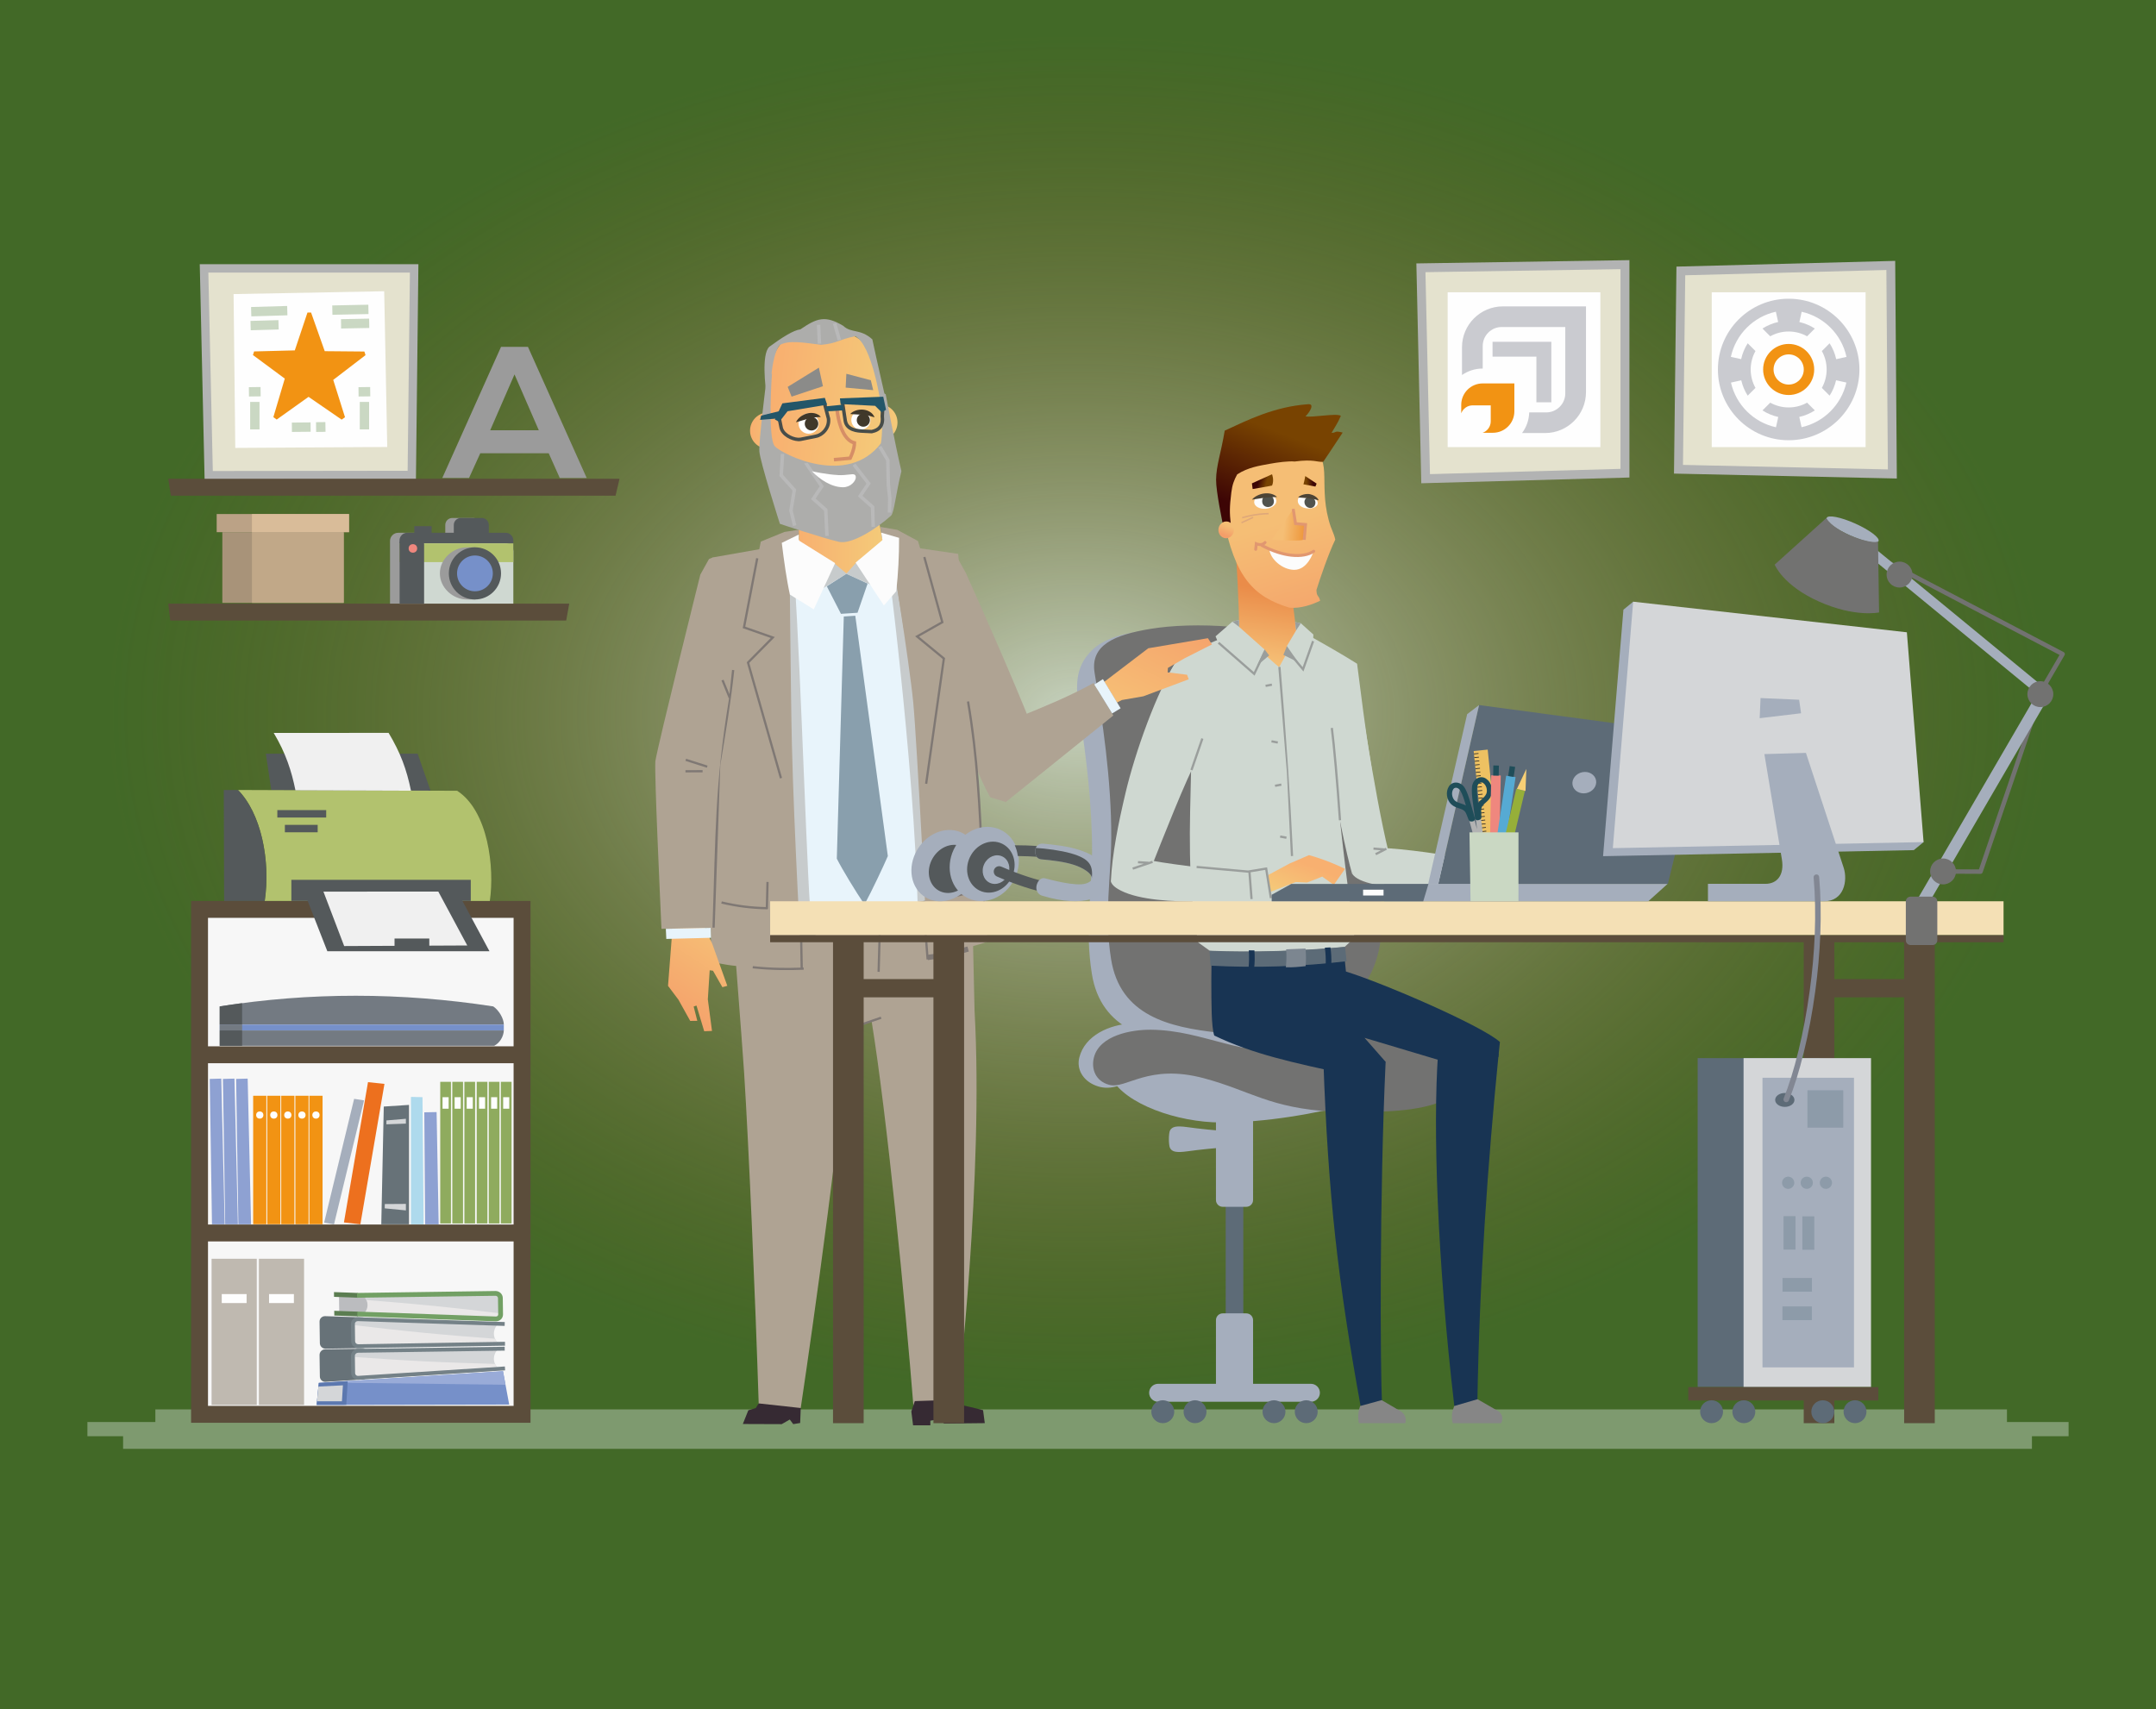 <?xml version="1.0" encoding="utf-8"?>
<!-- Generator: Adobe Illustrator 17.0.0, SVG Export Plug-In . SVG Version: 6.00 Build 0)  -->
<!DOCTYPE svg PUBLIC "-//W3C//DTD SVG 1.1//EN" "http://www.w3.org/Graphics/SVG/1.1/DTD/svg11.dtd">
<svg version="1.1" id="grahpics" xmlns="http://www.w3.org/2000/svg" xmlns:xlink="http://www.w3.org/1999/xlink" x="0px" y="0px"
	 width="555px" height="440px" viewBox="0 0 555 440" enable-background="new 0 0 555 440" xml:space="preserve">
<rect x="0" y="0" fill="#426927" width="555" height="440"/>
<radialGradient id="SVGID_1_" cx="277.5" cy="184" r="250.406" gradientTransform="matrix(1 0 0 0.7 0 55.2)" gradientUnits="userSpaceOnUse">
	<stop  offset="0" style="stop-color:#FFFFFF;stop-opacity:0.7"/>
	<stop  offset="1" style="stop-color:#9F572A;stop-opacity:0"/>
</radialGradient>
<rect x="0" y="0" fill="url(#SVGID_1_)" width="555" height="440"/>
<g id="_x31_3">
	<path opacity="0.42" fill-rule="evenodd" clip-rule="evenodd" fill="#D3DED3" d="M532.5,369.774h-510v-3.656h510V369.774
		L532.5,369.774z M516.633,366.118v-3.25H39.992v3.25H516.633L516.633,366.118z M523.063,373.025v-3.25H31.687v3.25H523.063z"/>
	<g>
		<g>
			<path fill-rule="evenodd" clip-rule="evenodd" fill="#A5AEBD" d="M350.28,246.917c1.604-10.113-1.16-22.156-3.118-33.89
				c-0.975-5.841-1.263-9.6-1.184-13.676c0.059-3.056,0.428-6.366,0.335-10.508c-0.101-4.406-0.968-7.604-5.793-10.599
				c-6.228-3.867-19.579-12.504-31.785-14.83c-10.88-2.072-22.078-1.127-27.382,3.758c-5.095,4.692-4.394,10.354-3.357,17.13
				c1.594,10.418,3.182,23.181,3.12,35.142c-0.053,10.476-1.887,19.722-0.049,31.26c2.317,14.548,14.889,17.532,27.495,18.916
				C327.215,271.665,347.259,265.947,350.28,246.917z"/>
			<path fill-rule="evenodd" clip-rule="evenodd" fill="#727271" d="M355.227,243.148c1.604-10.114-1.16-22.157-3.118-33.89
				c-0.976-5.841-1.425-14.674-1.69-18.74c-0.921-14.087-2.026-20.308-11.913-24.342c-12.29-5.252-31.192-6.151-42.5-4.244
				c-8.983,1.515-15.428,4.074-14.226,11.336c1.871,11.316,4.362,27.481,4.284,42.407c-0.054,10.475-1.885,19.723-0.049,31.26
				c2.317,14.547,14.888,17.531,27.495,18.916C332.162,267.897,352.204,262.177,355.227,243.148z"/>
			<path fill-rule="evenodd" clip-rule="evenodd" fill="#A5AEBD" d="M316.005,291.227c-2.721-0.133-7.262-0.596-10.334-1.03
				c-3.011-0.425-3.921-0.07-4.447,0.776c-0.438,0.704-0.438,3.967,0,4.67c0.526,0.846,1.436,1.201,4.447,0.776
				c3.072-0.434,7.613-0.897,10.334-1.03C316.023,293.993,316.023,292.624,316.005,291.227z"/>
			<rect x="315.523" y="282.485" fill-rule="evenodd" clip-rule="evenodd" fill="#5D6B77" width="4.532" height="71.365"/>
			<path fill-rule="evenodd" clip-rule="evenodd" fill="#A5AEBD" d="M320.827,338.142h-6.076c-0.957,0-1.739,0.782-1.739,1.74v16.7
				c0,0.958,0.782,1.74,1.739,1.74h6.076c0.957,0,1.74-0.782,1.74-1.74v-16.7C322.568,338.924,321.784,338.142,320.827,338.142z"/>
			<path fill-rule="evenodd" clip-rule="evenodd" fill="#A5AEBD" d="M298.123,356.276h39.331c1.276,0,2.315,1.04,2.315,2.314
				c0,1.274-1.04,2.315-2.315,2.315h-39.331c-1.273,0-2.312-1.042-2.312-2.315C295.811,357.315,296.851,356.276,298.123,356.276z"/>
			<path fill-rule="evenodd" clip-rule="evenodd" fill="#5D6B77" d="M299.33,360.515c1.629,0,2.949,1.321,2.949,2.951
				c0,1.629-1.32,2.949-2.949,2.949c-1.631,0-2.951-1.32-2.951-2.949C296.379,361.835,297.699,360.515,299.33,360.515
				L299.33,360.515z M307.629,360.515L307.629,360.515c1.63,0,2.95,1.321,2.95,2.951c0,1.629-1.32,2.949-2.95,2.949
				c-1.629,0-2.95-1.32-2.95-2.949C304.679,361.835,306,360.515,307.629,360.515L307.629,360.515z M327.952,360.515L327.952,360.515
				c1.628,0,2.949,1.321,2.949,2.951c0,1.629-1.321,2.949-2.949,2.949c-1.63,0-2.951-1.32-2.951-2.949
				C325.001,361.835,326.322,360.515,327.952,360.515L327.952,360.515z M336.252,360.515L336.252,360.515
				c1.628,0,2.949,1.321,2.949,2.951c0,1.629-1.321,2.949-2.949,2.949c-1.63,0-2.951-1.32-2.951-2.949
				C333.3,361.835,334.621,360.515,336.252,360.515z"/>
			<g>
				<path fill-rule="evenodd" clip-rule="evenodd" fill="#A5AEBD" d="M307.147,277.508c-14.404-3.846-17.957,4.763-25.087,1.987
					c-3.361-1.309-4.967-4.271-4.223-7.226c1.446-5.734,7.811-8.491,13.501-8.785c14.069-0.73,26.012,9.328,40.158,6.728
					c4.836-0.889,8.543-2.87,12.203-4.113c7.943-2.694,16.998-2.679,24.908,0.413c4.479,1.75,7.647,4.604,7.855,8.579
					c0.327,6.274-11.231,8.842-21.351,9.302C336.352,285.247,325.22,282.336,307.147,277.508z"/>
				<path fill-rule="evenodd" clip-rule="evenodd" fill="#A5AEBD" d="M286.171,277.621c3.461,6.563,16.821,11.375,28.186,11.375
					c11.365,0,24.138-2.203,35.272-5.123c-12.141-1.785-29.855-6.789-40.307-9.328C295.612,271.213,290.481,277.901,286.171,277.621
					z"/>
				<path fill-rule="evenodd" clip-rule="evenodd" fill="#727271" d="M309.915,277.608c-14.408-3.847-19.933,2.883-24.396,1.689
					c-3.485-0.932-4.671-4.071-3.924-7.027c1.448-5.738,9.683-7.206,14.734-7.154c13.931,0.145,23.985,7.594,38.133,4.996
					c8.715-1.606,12.103-3.644,21.82-3.636c7.148,0.005,21.602,2.185,20.726,10.479c-0.864,8.184-15.419,8.968-20.926,9.223
					c-5.096,0.235-9.386,0.223-13.089,0.021C326.822,285.314,321.853,280.797,309.915,277.608z"/>
			</g>
			<path fill-rule="evenodd" clip-rule="evenodd" fill="#A5AEBD" d="M320.827,284.789h-6.076c-0.957,0-1.739,0.782-1.739,1.74v22.44
				c0,0.958,0.782,1.74,1.739,1.74h6.076c0.957,0,1.74-0.782,1.74-1.74v-22.44C322.568,285.571,321.784,284.789,320.827,284.789z"/>
		</g>
		<path fill-rule="evenodd" clip-rule="evenodd" fill="#CFD8D1" d="M348.051,224.917c3.105,5.097,27.209,3.929,33.644,3.077
			l1.291-5.927c-7.767-1.435-17.056-3.056-25.681-3.675C354.539,219.9,351.089,222.188,348.051,224.917z"/>
		<path fill-rule="evenodd" clip-rule="evenodd" fill="#183453" d="M346.384,276.549l8.851-1.556l1.455-1.61l-5.433-6.181
			l19.333,5.777l15.118-0.829l0.404-3.876c-4.592-4.149-29.508-14.979-39.637-18.14l-0.627-6.172
			c-5.911,1.364-27.697,1.578-34.044,1.185c0.128,2.984,0.007,4.361,0.017,7.247c0.021,6.173-0.012,11.909,0.753,14.222
			C322.658,271.452,332.773,273.544,346.384,276.549z"/>
		<path fill-rule="evenodd" clip-rule="evenodd" fill="#CFD8D1" d="M324.93,160l11.395,3.286c4.134,2.309,9.016,5.067,13.018,7.597
			c1.022,7.703,1.986,16.315,3.749,26.914l-9.572-3.281c1.094,16.583,3.033,30.63,5.143,46.948l-2.537,2.338
			c-7.931,0.963-26.812,1.634-34.649,1.02l-3.049-2.183c-2.851-15.531-2.142-29.743-1.797-45.215l-0.88-2.718
			c-1.224-4.802-4.948-20.998-4.948-20.998c0.875-1.708,2.116-3.703,3.051-4.837C304.925,168.292,322.541,160.939,324.93,160z"/>
		<linearGradient id="SVGID_2_" gradientUnits="userSpaceOnUse" x1="326.259" y1="151.816" x2="323.372" y2="169.682">
			<stop  offset="0" style="stop-color:#EA8C49"/>
			<stop  offset="1" style="stop-color:#F5BE75"/>
		</linearGradient>
		<path fill-rule="evenodd" clip-rule="evenodd" fill="url(#SVGID_2_)" d="M333.682,162.544c-0.865,2.736-3.277,7.227-4.411,9.228
			c-2.652-2.206-10.026-8.965-10.31-10.376c-0.015-6.046-0.677-16.891-0.677-16.891l13.464,1.84L333.682,162.544z"/>
		<path fill-rule="evenodd" clip-rule="evenodd" fill="#CFD8D1" d="M333.649,162.31l-2.39,4.041l2.959,6.749
			c0,0,3.754-2.379,3.874-9.735l-3.229-2.901l-1.463-0.281L333.649,162.31z"/>
		<path fill-rule="evenodd" clip-rule="evenodd" fill="#CFD8D1" d="M318.962,161.383l6.584,5.866l-3.273,7.238
			c-4.139-2.491-7.214-5.292-9.363-10.655l4.326-3.775l1.703-0.421L318.962,161.383z"/>
		<polygon fill-rule="evenodd" clip-rule="evenodd" fill="#9A9E9C" points="325.53,167.198 326.712,168.745 323.638,171.329 		"/>
		<polygon fill-rule="evenodd" clip-rule="evenodd" fill="#9A9E9C" points="331.282,166.353 330.362,168.618 334.142,170.469 		"/>
		<path fill-rule="evenodd" clip-rule="evenodd" fill="#5C6B77" d="M311.349,244.778c11.661,0.463,23.417,0.043,34.911-0.998
			l0.376,3.698c-11.763,1.397-23.247,1.754-35.01,1.144L311.349,244.778z"/>
		<path fill-rule="evenodd" clip-rule="evenodd" fill="#183453" d="M322.915,244.694l-1.443-0.021
			c0.116,1.55,0.071,3.055-0.063,4.535l1.443,0.02C323.008,247.73,323.031,246.218,322.915,244.694z"/>
		<path fill-rule="evenodd" clip-rule="evenodd" fill="#183453" d="M342.477,243.916l-1.441,0.079
			c0.217,1.466,0.271,2.901,0.233,4.318l1.441-0.079C342.768,246.797,342.692,245.358,342.477,243.916z"/>
		<path fill-rule="evenodd" clip-rule="evenodd" fill="#7C8690" d="M336.069,244.22c-1.672,0.031-3.324,0.168-4.996,0.2
			c0.151,1.466,0.079,3.189-0.063,4.613c1.609,0.082,3.407-0.104,5.079-0.288C336.231,247.312,336.22,245.736,336.069,244.22z"/>
		<polygon fill-rule="evenodd" clip-rule="evenodd" fill="#9A9E9C" points="333.655,162.296 334.862,160.462 333.4,160.179 		"/>
		<polygon fill-rule="evenodd" clip-rule="evenodd" fill="#9A9E9C" points="318.961,161.38 317.242,160.06 318.941,159.636 		"/>
		<path fill-rule="evenodd" clip-rule="evenodd" fill="#CFD8D1" d="M342.321,194.565c0.975,10.449,4.475,26.125,5.732,30.383
			l9.335-5.804c-1.748-7.213-3.707-17.773-6.163-32.843c-2.247,0.868-3.651,1.736-5.898,2.603L342.321,194.565z"/>
		<linearGradient id="SVGID_3_" gradientUnits="userSpaceOnUse" x1="336.741" y1="222.607" x2="332.961" y2="231.91">
			<stop  offset="0" style="stop-color:#F8B070"/>
			<stop  offset="1" style="stop-color:#F4CA79"/>
		</linearGradient>
		<path fill-rule="evenodd" clip-rule="evenodd" fill="url(#SVGID_3_)" d="M325.502,225.8l6.479-3.482l4.987-2.157
			c1.285,0.36,2.646,0.793,4.068,1.315c1.916,0.705,3.652,1.466,5.201,2.228c-0.963,1.374-1.925,2.747-2.888,4.121l-2.976-2.129
			l-3.891,1.523l-2.913-0.129l-7.161,2.771L325.502,225.8z"/>
		<path fill-rule="evenodd" clip-rule="evenodd" fill="#CFD8D1" d="M304.427,170.058c0.695,5.09,3.457,25.175,3.476,26.177
			c-1.814,2.335-9.598,22.195-11.192,26.211l-10.753,4.481c0.35-7.139,1.893-14.826,3.819-22.951
			c2.356-9.94,7.955-26.134,13.516-34.443C304.1,168.327,304.211,168.471,304.427,170.058z"/>
		<path fill-rule="evenodd" clip-rule="evenodd" fill="#183453" d="M374.385,362.104c0.961,0.097,4.361-0.175,5.925-1.024
			c0.513-31.533,2.71-61.983,5.482-89.81c-5.203,0-10.407,0-15.61,0C368.854,290.383,369.951,324.197,374.385,362.104
			L374.385,362.104z M340.656,272.958c1.249,35.15,3.757,56.925,9.677,89.543c0,0,3.484,0.057,5.443-0.491
			c-0.488-10.28-0.684-54.143,0.913-88.629C351.964,273.043,345.381,273.296,340.656,272.958z"/>
		<path fill-rule="evenodd" clip-rule="evenodd" fill="#868686" d="M374.333,362.003c-0.546,1.464-0.799,2.91-0.352,4.412
			l12.41-0.001c0,0,1.077-1.526-0.539-3.003l-5.507-3.167L374.333,362.003z"/>
		<path fill-rule="evenodd" clip-rule="evenodd" fill="#868686" d="M350.122,362.004c-0.527,1.539-0.588,2.996-0.33,4.396
			l11.943,0.005c0.405-0.97-0.037-2.41-1.201-3.078l-4.861-2.848L350.122,362.004z"/>
		<path fill-rule="evenodd" clip-rule="evenodd" fill="#CFD8D1" d="M295.14,219.472l-9.192,7.418
			c0.232,1.099,1.688,1.96,2.615,2.425c9.677,4.852,34.123,1.888,34.123,1.888l-0.988-6.012c-7.176-1.266-18.069-2.296-25.681-3.675
			C295.727,221.113,295.433,220.402,295.14,219.472z"/>
		<polygon fill-rule="evenodd" clip-rule="evenodd" fill="#CFD8D1" points="321.931,224.403 326.247,223.752 327.206,231.407 
			322.431,232 		"/>
		<path fill-rule="evenodd" clip-rule="evenodd" fill="#9A9E9C" d="M329.634,171.695c1.35,16.603,2.451,32.091,3.242,48.685
			l-0.572,0.027l-1.013-21.264l-2.229-27.403L329.634,171.695L329.634,171.695z M329.591,215.099l-0.105,0.563l1.621,0.304
			l0.105-0.563L329.591,215.099L329.591,215.099z M325.737,176.299l1.621-0.304l0.105,0.563l-1.621,0.304L325.737,176.299
			L325.737,176.299z M327.362,190.583l1.621,0.304l-0.105,0.563l-1.621-0.304L327.362,190.583L327.362,190.583z M328.169,202.031
			l0.105,0.563l1.621-0.304l-0.105-0.563L328.169,202.031L328.169,202.031z M325.818,167.991l-2.868,5.97l-9.468-8.263l0.377-0.431
			l8.901,7.769l2.542-5.291L325.818,167.991L325.818,167.991z M338.283,165.169l-0.541-0.191l-2.412,6.781l-3.857-4.604l-0.44,0.368
			l4.501,5.372L338.283,165.169L338.283,165.169z M344.653,211.194c-0.326-4.743-0.71-9.602-1.083-13.815
			c-0.376-4.254-0.738-7.823-1.015-9.92l0.567-0.074c0.282,2.134,0.645,5.71,1.02,9.945c0.37,4.188,0.754,9.049,1.083,13.826
			L344.653,211.194L344.653,211.194z M355.453,218.921l-1.915-0.152l0.045-0.572l2.799,0.223l-0.002,0.026l0.365-0.187l0.26,0.509
			l-2.757,1.414l-0.26-0.509L355.453,218.921L355.453,218.921z M321.888,231.495l-0.523-6.814l-0.069,0.011l-13.283-1.196
			l0.049-0.57l13.208,1.189l4.903-0.813l1.269,7.883l-0.565,0.09l-1.177-7.314l-3.766,0.624l0.527,6.866L321.888,231.495
			L321.888,231.495z M306.443,198.164l2.801-8.11l0.541,0.186l-2.801,8.11L306.443,198.164L306.443,198.164z M296.791,222.167
			l-5.114,1.745l-0.184-0.543l2.954-1.008l-1.523-0.09l0.034-0.572l2.726,0.161l-0.005,0.081l0.929-0.317L296.791,222.167z"/>
		<g>
			<linearGradient id="SVGID_4_" gradientUnits="userSpaceOnUse" x1="339.386" y1="165.641" x2="329.96" y2="134.349">
				<stop  offset="0" style="stop-color:#F49E69"/>
				<stop  offset="1" style="stop-color:#F5BE75"/>
			</linearGradient>
			<path fill-rule="evenodd" clip-rule="evenodd" fill="url(#SVGID_4_)" d="M343.725,138.929c-1.705,3.524-3.838,9.738-4.846,12.973
				c0.052,1.891,0.599,1.227,0.945,2.77c-1.939,0.932-4.979,2.08-7.939,1.779c-9.08-2.795-14.045-7.64-17.033-23.471
				c0.367-13.742,8.205-20.389,21.571-17.424c7.062,1.567,2.914,8.318,5.599,18.3C342.751,136.569,343.339,137.092,343.725,138.929z
				"/>
			
				<ellipse transform="matrix(-0.996 0.085 -0.085 -0.996 660.98 229.872)" fill-rule="evenodd" clip-rule="evenodd" fill="#FCFCFC" cx="325.618" cy="128.946" rx="2.865" ry="1.88"/>
			<path fill-rule="evenodd" clip-rule="evenodd" fill="#FCFCFC" d="M334.106,128.592c-0.363,2.161,2.856,2.816,4.39,1.973
				c0.349-0.192,0.601-0.452,0.688-0.782c0.228-0.86-0.725-1.823-2.127-2.152C335.654,127.301,334.253,127.715,334.106,128.592z"/>
			<path fill-rule="evenodd" clip-rule="evenodd" fill="#51534E" d="M327.387,127.764c0.296,0.25,0.507,0.783,0.537,1.2
				c0.147,1.95-2.86,2.16-3.005,0.214c-0.026-0.337,0.075-0.813,0.243-1.077C325.72,127.742,326.588,127.71,327.387,127.764z"/>
			<path fill-rule="evenodd" clip-rule="evenodd" fill="#51534E" d="M337.422,130.783c-1.268,0.08-2.108-1.372-1.332-2.39
				c0.286-0.375,0.868-0.47,1.43-0.326c0.862,0.22,1.177,0.915,1.081,1.55C338.511,130.209,338.118,130.724,337.422,130.783z"/>
			<linearGradient id="SVGID_5_" gradientUnits="userSpaceOnUse" x1="336.599" y1="135.647" x2="330.589" y2="135.033">
				<stop  offset="0" style="stop-color:#ED9335"/>
				<stop  offset="1" style="stop-color:#F5BE75"/>
			</linearGradient>
			<path fill-rule="evenodd" clip-rule="evenodd" fill="url(#SVGID_5_)" d="M332.91,131.04c0,0-0.275,5,2.599,3.979
				c0.965-0.343,0.764,2.934-0.126,3.989c-1.419,0.418-7.989-0.071-7.989-0.071L332.91,131.04z"/>
			<path fill-rule="evenodd" clip-rule="evenodd" fill="#FCFCFC" d="M326.739,141.404c0,0,4.568,3.095,11.32,0.782
				c0,0-1.462,4.623-4.987,4.526C330.057,146.647,326.998,143.934,326.739,141.404z"/>
			<path fill-rule="evenodd" clip-rule="evenodd" fill="#DFA879" d="M319.82,133.49c0.03-0.01,3.053-1.022,6.748-1.057l-0.004-0.378
				c-3.758,0.035-6.835,1.067-6.866,1.077L319.82,133.49z"/>
			<linearGradient id="SVGID_6_" gradientUnits="userSpaceOnUse" x1="319.25" y1="139.993" x2="333.527" y2="103.19">
				<stop  offset="0" style="stop-color:#3D0505"/>
				<stop  offset="0.22" style="stop-color:#3D0505"/>
				<stop  offset="0.77" style="stop-color:#784301"/>
				<stop  offset="1" style="stop-color:#784301"/>
			</linearGradient>
			<path fill-rule="evenodd" clip-rule="evenodd" fill="url(#SVGID_6_)" d="M316.972,126.784c0.244-1.983,0.701-3.184,1.515-4.664
				c2.852-1.813,5.656-2.2,8.34-2.7c2.027-0.378,4.9-0.752,6.441-0.596c5.038-0.66,5.803,0.227,7.364,0.067
				c0.051-0.005,2.722-4.095,5-7.517c-2.258-0.586-1.43,0.033-2.86,0.066c0.656-1.182,1.563-2.399,2.396-4.382
				c-1.193-0.757-7.341,0.52-9.099,0.134c0.99-0.97,2.487-3.254,0.682-3.124c-8.743,0.626-15.556,4.067-21.482,6.801
				c-0.958,5.814-2.182,8.947-2.221,12.627c-0.032,3.054,1.682,11.148,1.682,11.148l2.103,0.38
				C316.515,131.975,316.49,130.712,316.972,126.784z"/>
			
				<rect x="319.466" y="133.846" transform="matrix(-0.909 0.417 -0.417 -0.909 668.856 121.833)" fill-rule="evenodd" clip-rule="evenodd" fill="#DFA879" width="3.286" height="0.378"/>
			<linearGradient id="SVGID_7_" gradientUnits="userSpaceOnUse" x1="315.132" y1="137.744" x2="316.089" y2="135.258">
				<stop  offset="0" style="stop-color:#F49E69"/>
				<stop  offset="1" style="stop-color:#F5BE75"/>
			</linearGradient>
			<path fill-rule="evenodd" clip-rule="evenodd" fill="url(#SVGID_7_)" d="M317.634,136.617c-0.122,1.19-1.11,2.065-2.209,1.953
				c-1.099-0.112-1.891-1.167-1.771-2.357c0.121-1.19,1.11-2.064,2.209-1.953C316.961,134.371,317.754,135.428,317.634,136.617z"/>
			<path fill-rule="evenodd" clip-rule="evenodd" fill="#4D4436" d="M334.175,128.074c1.606,0.115,3.678,0.227,5.278,0.752
				c-0.278-0.836-1.406-1.417-2.23-1.59C336.197,127.018,334.639,127.453,334.175,128.074z"/>
			<linearGradient id="SVGID_8_" gradientUnits="userSpaceOnUse" x1="323.106" y1="123.46" x2="326.937" y2="124.597">
				<stop  offset="0" style="stop-color:#3D0505"/>
				<stop  offset="0.22" style="stop-color:#3D0505"/>
				<stop  offset="0.77" style="stop-color:#784301"/>
				<stop  offset="1" style="stop-color:#784301"/>
			</linearGradient>
			<path fill-rule="evenodd" clip-rule="evenodd" fill="url(#SVGID_8_)" d="M322.271,124.448l0.185,1.461
				c0,0,4.117-0.686,5.007-0.903c0.597-1.416-0.014-2.898-0.014-2.898L322.271,124.448z"/>
			<linearGradient id="SVGID_9_" gradientUnits="userSpaceOnUse" x1="338.693" y1="123.789" x2="335.53" y2="124.089">
				<stop  offset="0" style="stop-color:#3D0505"/>
				<stop  offset="0.22" style="stop-color:#3D0505"/>
				<stop  offset="0.77" style="stop-color:#784301"/>
				<stop  offset="1" style="stop-color:#784301"/>
			</linearGradient>
			<path fill-rule="evenodd" clip-rule="evenodd" fill="url(#SVGID_9_)" d="M338.935,124.515l-0.324,0.758
				c0,0-1.227-0.234-3.075-0.582c0.291-0.996,0.461-2.123,0.461-2.123L338.935,124.515z"/>
			<path fill-rule="evenodd" clip-rule="evenodd" fill="#E19770" d="M323.228,141.816c0.198,0.008,0.37-0.14,0.391-0.339
				l0.099-0.973c0.58,0.14,1.558,0.213,2.227-0.6c0.132-0.161,0.11-0.399-0.051-0.532c-0.162-0.132-0.399-0.109-0.531,0.052
				c-0.623,0.756-1.805,0.238-1.817,0.233l-0.477-0.214l-0.2,1.957c-0.021,0.208,0.13,0.392,0.338,0.414L323.228,141.816z"/>
			<polygon fill-rule="evenodd" clip-rule="evenodd" fill="#E19770" points="336.107,139.027 336.484,134.698 333.829,134.464 
				333.268,130.952 332.523,131.071 333.175,135.164 335.667,135.384 335.355,138.962 			"/>
			<path fill-rule="evenodd" clip-rule="evenodd" fill="#E19770" d="M337.962,141.613c0.174-0.118,0.411-0.073,0.529,0.102
				c0.118,0.174,0.072,0.411-0.102,0.529c-1.372,0.929-3.452,1.366-6.013,1.082c-2.231-0.248-4.84-1.043-7.675-2.537
				c-0.187-0.098-0.258-0.329-0.16-0.516c0.098-0.187,0.329-0.258,0.516-0.16c2.745,1.447,5.261,2.215,7.403,2.453
				C334.835,142.83,336.735,142.444,337.962,141.613z"/>
			<path fill-rule="evenodd" clip-rule="evenodd" fill="#4D4436" d="M322.281,128.64c1.606-0.25,3.176-0.522,4.797-0.629
				c0.525-0.037,1.057-0.044,1.662-0.052c-0.429-0.431-0.995-0.693-1.579-0.834c-0.587-0.139-1.199-0.155-1.788-0.072
				C324.263,127.208,323,127.759,322.281,128.64z"/>
		</g>
	</g>
	<g>
		<path fill-rule="evenodd" clip-rule="evenodd" fill="#AFA393" d="M286.593,184.217l-27.682,22.28l-7.641-16.903
			c5.557-3.478,18.46-7.231,30.248-13.754L286.593,184.217z"/>
		<path fill-rule="evenodd" clip-rule="evenodd" fill="#E8F4FB" d="M189.636,152.119c0,0,1.028-7.075,3.34-8.739
			c1.618-1.165,9.781-3.086,12.623-4.406c2.676-1.243,3.874-1.84,7.426-3.666c9.481,1.819,19.824,4.349,24.353,7.253
			c9.295,40.563,14.484,64.844,12.367,97.701l-60.669-1.938C185.056,186.001,194.535,186.227,189.636,152.119z"/>
		<path fill-rule="evenodd" clip-rule="evenodd" fill="#AFA393" d="M250.872,260.22c-0.228-11.637-0.703-29.841-0.703-29.841
			l-26.694,4.894l-35.108-2.412c0,1.78,2.723,36.015,3.187,43.342c1.202,18.988,2.841,56.724,3.782,86.086
			c5.099,0.602,10.789,0.222,10.789,0.222s8.973-59.543,12.309-97.58c1.402-0.296,3.182-1.186,5.932-2.076
			c4.034,24.877,8.671,72.741,10.789,99.433c5.099,0.602,11.345-1.891,11.345-1.891S253.27,302.709,250.872,260.22z"/>
		<path fill-rule="evenodd" clip-rule="evenodd" fill="#C7CBCC" d="M227.906,139.74c0,0,7.464,55.605,8.354,94.829
			c2.863-0.112,3.114-0.148,4.768-0.305c2.333-42.944-8.569-89.034-10.342-93.579C229.518,140.24,227.906,139.74,227.906,139.74z"/>
		<polygon fill-rule="evenodd" clip-rule="evenodd" fill="#7F7874" points="240.716,238.395 234.965,239.434 234.652,232.479 
			240.311,231.527 		"/>
		<path fill-rule="evenodd" clip-rule="evenodd" fill="#C7CBCC" d="M200.171,141.442c0,0,3.238,58.669,2.558,92.736
			c2.864-0.116,5.054,1.454,5.806-0.286c-1.267-19.194-2.824-75.473-4.733-93.778C202.446,140.499,200.171,141.442,200.171,141.442z
			"/>
		<polygon fill-rule="evenodd" clip-rule="evenodd" fill="#7F7874" points="209.974,241.331 202.853,240.6 203.113,233.002 
			209.768,233.476 		"/>
		<path fill-rule="evenodd" clip-rule="evenodd" fill="#AFA393" d="M254.879,205.243c-5.844-10.691-6.961-19.356-9.597-29.878
			l0.023-32.764l1.097,0.913l2.224,4.004c5.549,12.38,14.669,32.805,20.042,47.431l-9.763,11.552L254.879,205.243z"/>
		<polygon fill-rule="evenodd" clip-rule="evenodd" fill="#362A33" points="246.684,360.362 247.945,361.845 249.947,362.29 
			253.061,363.068 253.506,366.405 243.051,366.516 241.716,365.404 239.492,365.775 239.492,366.961 235.043,366.961 
			234.598,363.402 235.488,360.733 		"/>
		<polygon fill-rule="evenodd" clip-rule="evenodd" fill="#362A33" points="192.63,363.105 191.221,366.628 201.231,366.664 
			203.307,365.478 204.197,366.664 205.977,366.368 206.125,362.512 195.299,361.325 194.558,362.512 		"/>
		<path fill-rule="evenodd" clip-rule="evenodd" fill="#899FAD" d="M217.89,147.686l5.45,2.558l-2.593,7.516l-4.269,0.28
			l-3.64-7.092L217.89,147.686L217.89,147.686z M215.413,221.074l1.797-62.35l2.96-0.194l8.379,61.877
			c-1.038,2.447-4.152,9.046-6.014,12.47C220.318,229.601,216.833,223.892,215.413,221.074z"/>
		<path fill-rule="evenodd" clip-rule="evenodd" fill="#AFA393" d="M203.205,140.049c0,0,0.337,38.832,0.654,51.832
			c0.548,22.46,2.456,56.151,2.456,56.151c-3.219,0.544-8.968,0.953-13.507,0.848c-4.312-0.1-6.748-0.639-9.831-1.28
			c0.145-6.866-0.254-16.728-0.254-30.455c0-21.058,0.394-25.624,0.446-38.654c0.047-11.666,0.381-32.317,0.381-32.317v-2.214
			v-0.456L203.205,140.049z"/>
		<path fill-rule="evenodd" clip-rule="evenodd" fill="#AFA393" d="M229.169,140.049c0,0,4.905,30.419,5.899,40.602
			c0.988,10.128,3.763,65.222,3.763,65.222c2.534,0.101,12.749-2.367,15.377-3.455c-0.535-9.5-0.894-18.71-1.538-28.939
			c-0.342-5.434-6.014-70.876-6.014-70.876L229.169,140.049z"/>
		<linearGradient id="SVGID_10_" gradientUnits="userSpaceOnUse" x1="173.148" y1="258.458" x2="186.969" y2="237.163">
			<stop  offset="0" style="stop-color:#F5A46C"/>
			<stop  offset="1" style="stop-color:#F6C377"/>
		</linearGradient>
		<polygon fill-rule="evenodd" clip-rule="evenodd" fill="url(#SVGID_10_)" points="181.279,265.504 183.284,265.43 182.21,257.297 
			182.688,249.811 183.539,249.927 185.959,254.163 187.223,253.814 183.337,242.956 180.821,237.662 180.782,236.699 
			173.381,235.51 171.964,253.82 174.653,257.398 177.677,262.844 179.5,262.831 178.561,259.144 179.289,258.896 		"/>
		<linearGradient id="SVGID_11_" gradientUnits="userSpaceOnUse" x1="193.303" y1="110.654" x2="202.193" y2="111.107">
			<stop  offset="0" style="stop-color:#F8B070"/>
			<stop  offset="1" style="stop-color:#F4CA79"/>
		</linearGradient>
		<circle fill-rule="evenodd" clip-rule="evenodd" fill="url(#SVGID_11_)" cx="197.748" cy="110.881" r="4.671"/>
		<linearGradient id="SVGID_12_" gradientUnits="userSpaceOnUse" x1="221.919" y1="108.546" x2="230.81" y2="108.999">
			<stop  offset="0" style="stop-color:#F8B070"/>
			<stop  offset="1" style="stop-color:#F4CA79"/>
		</linearGradient>
		<circle fill-rule="evenodd" clip-rule="evenodd" fill="url(#SVGID_12_)" cx="226.364" cy="108.773" r="4.671"/>
		<linearGradient id="SVGID_13_" gradientUnits="userSpaceOnUse" x1="205.417" y1="136.878" x2="227.285" y2="137.048">
			<stop  offset="0" style="stop-color:#F8B070"/>
			<stop  offset="1" style="stop-color:#F4CA79"/>
		</linearGradient>
		<path fill-rule="evenodd" clip-rule="evenodd" fill="url(#SVGID_13_)" d="M227.295,139.662c0,0-4.012,7.486-9.06,7.936
			c-5.317,0.474-12.575-8.331-12.575-8.331l-0.192-13.03l19.361,0.317L227.295,139.662z"/>
		<linearGradient id="SVGID_14_" gradientUnits="userSpaceOnUse" x1="198.319" y1="109.19" x2="228.119" y2="112.333">
			<stop  offset="0" style="stop-color:#F8B070"/>
			<stop  offset="1" style="stop-color:#F4CA79"/>
		</linearGradient>
		<path fill-rule="evenodd" clip-rule="evenodd" fill="url(#SVGID_14_)" d="M228.503,114.895c1.416,10.255-1.499,12.997-0.716,17.62
			c-2.069,0.866-7.09,3.843-12.375,4.026c-5.285,0.184-10.834-2.425-13.227-2.678c-3.492-5.065-6.76-14.274-5.206-28.996
			c0.738-7.001,1.219-12.779,3.747-16.036c2.787-3.592,7.889-4.271,14.584-3.564C228.077,86.616,226.479,100.23,228.503,114.895z"/>
		<path fill-rule="evenodd" clip-rule="evenodd" fill="#474D4A" d="M205.436,113.583c-1.798-0.091-4.26-1.36-4.765-3.306
			l-0.465-2.269l0.871-0.179l0.46,2.246c0.444,1.713,3.114,2.837,4.486,2.594l3.968-0.804c1.365-0.24,3.085-1.89,2.831-4.042
			l-1.099-4.17l0.861-0.227l1.117,4.257c0.352,2.793-1.873,4.762-3.545,5.056l-3.967,0.804
			C205.959,113.584,205.705,113.597,205.436,113.583z"/>
		<polygon fill-rule="evenodd" clip-rule="evenodd" fill="#8B8B89" points="202.769,99.605 210.794,94.659 211.841,99.44 
			203.774,102.118 		"/>
		<polygon fill-rule="evenodd" clip-rule="evenodd" fill="#8B8B89" points="217.87,96.239 217.689,99.793 224.783,100.451 
			224.171,97.896 		"/>
		<circle fill-rule="evenodd" clip-rule="evenodd" fill="#FFFFFF" cx="208.166" cy="109.06" r="2.608"/>
		<circle fill-rule="evenodd" clip-rule="evenodd" fill="#FFFFFF" cx="221.614" cy="108.138" r="2.469"/>
		<path fill-rule="evenodd" clip-rule="evenodd" fill="#40382A" d="M204.9,108.712c0.258-0.593,0.69-1.056,1.177-1.438
			c0.493-0.376,1.064-0.663,1.682-0.824c0.616-0.162,1.283-0.193,1.917-0.052c0.631,0.143,1.227,0.454,1.634,0.953
			c-0.642,0.027-1.181,0.055-1.7,0.129c-0.517,0.07-1.007,0.177-1.504,0.304c-0.497,0.128-0.998,0.281-1.521,0.444
			C206.058,108.391,205.52,108.561,204.9,108.712z"/>
		<path fill-rule="evenodd" clip-rule="evenodd" fill="#40382A" d="M218.842,106.591c0.429-0.456,0.974-0.736,1.542-0.924
			c0.572-0.182,1.186-0.256,1.801-0.2c0.614,0.054,1.232,0.244,1.762,0.58c0.528,0.336,0.968,0.814,1.176,1.402
			c-0.594-0.185-1.094-0.336-1.59-0.438c-0.493-0.105-0.974-0.169-1.469-0.215c-0.494-0.046-1.001-0.071-1.531-0.093
			C220.002,106.677,219.456,106.657,218.842,106.591z"/>
		<polygon fill-rule="evenodd" clip-rule="evenodd" fill="#235669" points="199.468,107.996 200.603,108.624 202.733,105.879 
			212.913,104.189 212.332,102.429 201.401,103.848 		"/>
		<circle fill-rule="evenodd" clip-rule="evenodd" fill="#40382A" cx="208.903" cy="109.093" r="1.741"/>
		<circle fill-rule="evenodd" clip-rule="evenodd" fill="#40382A" cx="222.241" cy="108.17" r="1.692"/>
		<path fill-rule="evenodd" clip-rule="evenodd" fill="#ADADAB" d="M197.244,98.159l1.483-2.152c0,0-1.195,16.793,0.736,18.896
			c1.931,2.103,18.758,10.548,27.297-0.765c0.809-4.71-0.21-13.374-0.21-13.374l1.448,0.742c0,0,2.171,11.693,4.041,19.806
			c-1.439,5.866-1.887,10.748-2.662,11.447c-3.735,3.374-10.182,7.5-13.415,6.742c-4.489-1.053-15.202-4.634-15.202-4.634
			s-5.121-16-5.287-18.681C195.307,113.503,197.244,98.159,197.244,98.159z"/>
		<path fill-rule="evenodd" clip-rule="evenodd" fill="#D68E66" d="M214.707,118.792l-0.081-0.886l3.924-0.359
			c0.252-0.55,0.874-2.02,0.939-3.203c-3.775-1.328-4.434-8.52-4.461-8.835l0.886-0.076c0.006,0.073,0.67,7.299,4.129,8.148
			l0.325,0.08l0.013,0.334c0.069,1.731-1.089,4.071-1.139,4.17l-0.11,0.222L214.707,118.792z"/>
		<path fill-rule="evenodd" clip-rule="evenodd" fill="#ADADAB" d="M197.168,100.383c0,0-1.258-9.122,0.862-11.093
			c3.394-2.5,6.266-4.284,8.007-4.493c4.248-2.902,6.367-3.685,11.006-0.925c2.114,2.009,4.392,0.669,7.515,3.5
			c0.472,2.4,3.81,17.047,3.81,17.047l-1.732-0.979c0,0-2.153-14.587-6.491-16.887c-4.503,0.959-4.504,1.812-8.726,2.229
			c-4.428-0.522-8.249-1.311-10.693,0.05c-2.458,2.82-2.512,13.682-2.512,13.682L197.168,100.383z"/>
		<path fill-rule="evenodd" clip-rule="evenodd" fill="#474D4A" d="M224.423,111.569l-2.524-0.128
			c-1.046-0.053-4.228-0.215-4.737-2.972l-0.721-4.733l0.879-0.134l0.719,4.719c0.258,1.396,1.499,2.109,3.905,2.232l2.412,0.123
			c1.847-0.391,2.562-1.455,2.317-3.444l-0.003-0.077l0.132-2.591l0.888,0.045l-0.13,2.553c0.288,2.446-0.749,3.926-3.082,4.397
			L224.423,111.569z"/>
		<polygon fill-rule="evenodd" clip-rule="evenodd" fill="#235669" points="228.089,105.519 226.92,106.116 225.271,104.485 
			216.385,104.033 216.212,102.563 227.37,102.142 		"/>
		<polygon fill-rule="evenodd" clip-rule="evenodd" fill="#235669" points="200.451,105.895 195.941,107.002 195.662,108.102 
			200.805,107.695 		"/>
		<polygon fill-rule="evenodd" clip-rule="evenodd" fill="#B9B9B9" points="212.445,137.995 212.127,131.484 208.78,128.515 
			210.997,125.211 206.987,119.303 207.938,119.184 212.071,125.208 209.952,128.365 212.997,131.066 213.334,137.951 		"/>
		<polygon fill-rule="evenodd" clip-rule="evenodd" fill="#B9B9B9" points="204.128,135.428 203.152,131.466 203.996,126.285 
			200.64,122.569 201.009,116.832 201.897,116.889 201.552,122.251 204.943,126.006 204.06,131.429 204.993,135.216 		"/>
		
			<rect x="208.414" y="85.563" transform="matrix(0.049 0.999 -0.999 0.049 286.424 -128.785)" fill-rule="evenodd" clip-rule="evenodd" fill="#B9B9B9" width="4.846" height="0.89"/>
		
			<rect x="213.232" y="85.054" transform="matrix(0.275 0.961 -0.961 0.275 238.363 -145.176)" fill-rule="evenodd" clip-rule="evenodd" fill="#B9B9B9" width="4.467" height="0.89"/>
		<polygon fill-rule="evenodd" clip-rule="evenodd" fill="#B9B9B9" points="224.33,135.656 224.187,130.757 220.844,127.792 
			223.05,124.504 219.485,119.89 220.19,119.346 224.147,124.468 222.016,127.642 225.065,130.347 225.22,135.63 		"/>
		<polygon fill-rule="evenodd" clip-rule="evenodd" fill="#B9B9B9" points="228.527,131.949 228.601,128.305 228.23,124.75 
			228.102,118.588 226.11,115.243 226.875,114.788 228.987,118.334 229.117,124.695 229.492,128.296 229.417,131.967 		"/>
		<polygon fill-rule="evenodd" clip-rule="evenodd" fill="#235669" points="217.17,105.632 212.812,105.912 212.599,104.62 
			217.021,104.177 		"/>
		<polygon fill-rule="evenodd" clip-rule="evenodd" fill="#C7CBCC" points="213.694,144.134 217.945,147.704 211.346,151.782 		"/>
		<polygon fill-rule="evenodd" clip-rule="evenodd" fill="#C7CBCC" points="221.176,143.983 217.834,147.741 224.73,150.818 		"/>
		<path fill-rule="evenodd" clip-rule="evenodd" fill="#AFA393" d="M194.737,144.998l1.112-5.561l6.08-2.484l3.67-0.556v2.113
			l-2.165,1.231l-1.06,24.387c0,0-10.455-2.447-10.381-2.743C192.067,161.088,194.737,144.998,194.737,144.998z"/>
		<path fill-rule="evenodd" clip-rule="evenodd" fill="#FCFCFC" d="M205.621,139.142l9.357,5.846l-5.496,11.905l-6.145-3.812
			c-0.809-3.578-1.54-8.762-2.092-13.316l4.386-2.142L205.621,139.142z"/>
		<path fill-rule="evenodd" clip-rule="evenodd" fill="#AFA393" d="M237.218,142.323l-0.921-3.035l-5.323-2.872l-4.391-0.761
			l0.63,3.411l1.591-0.565l3.933,23.81c0,0,8.358-4.735,8.267-5.004C240.913,157.038,237.218,142.323,237.218,142.323z"/>
		<path fill-rule="evenodd" clip-rule="evenodd" fill="#FCFCFC" d="M227.166,139.045l-6.91,5.813l7.273,11.033l3.188-3.668
			c0.496-4.539,0.747-9.119,0.726-13.746l-4.6-1.338L227.166,139.045z"/>
		<path fill-rule="evenodd" clip-rule="evenodd" fill="#AFA393" d="M170.273,239.138l12.902-0.222l1.557-66.511l-1.127-28.942
			l-1.097,0.469l-2.224,4.004c0,0-10.831,43.405-11.582,48.048C168.479,200.211,169.813,228.683,170.273,239.138z"/>
		<polygon fill-rule="evenodd" clip-rule="evenodd" fill="#E8F4FB" points="182.953,238.888 183.03,241.446 171.52,241.743 
			171.398,239.138 		"/>
		<path fill-rule="evenodd" clip-rule="evenodd" fill="#7F7874" d="M226.904,262.298l-11.634,3.993l-0.186-0.543l11.634-3.993
			L226.904,262.298L226.904,262.298z M183.403,238.824c0.834-24.126,0.592-36.655,4.247-58.843l0.031-0.289l-0.104,0.043
			l-1.854-4.523l0.53-0.217l1.53,3.734l0.663-6.251l0.57,0.061c-0.895,8.435-2.205,16.062-3.596,24.507l-1.445,41.798
			L183.403,238.824L183.403,238.824z M180.862,198.85l-4.409,0.014v-0.572l4.409-0.014V198.85L180.862,198.85z M181.971,197.658
			l-5.528-1.76l0.173-0.545l5.528,1.76L181.971,197.658L181.971,197.658z M249.474,180.555c2.448,14.316,3.028,27.487,3.64,41.407
			c0.181,4.111,0.365,8.288,0.602,12.602l-0.572,0.031c-0.235-4.287-0.42-8.481-0.602-12.609
			c-0.611-13.896-1.19-27.045-3.633-41.335L249.474,180.555L249.474,180.555z M195.213,143.793l-3.365,17.554l7.609,2.663
			l-6.577,6.654l8.435,29.608l-0.552,0.157l-8.527-29.929l6.177-6.248l-7.221-2.527l3.457-18.038L195.213,143.793L195.213,143.793z
			 M238.216,143.338l4.687,16.999l-6.325,3.576l6.699,5.51l-4.583,32.412l-0.568-0.078l4.538-32.097l-7.093-5.835l6.661-3.766
			l-4.568-16.568L238.216,143.338L238.216,143.338z M206.891,249.674c-1.997,0.079-4.074,0.119-6.258,0.074
			c-2.187-0.045-4.476-0.176-6.89-0.436l0.061-0.57c2.404,0.259,4.676,0.388,6.841,0.433c1.886,0.039,3.696,0.014,5.445-0.045
			l-0.294-15.818l0.572-0.009l0.294,15.806l0.207-0.008L206.891,249.674L206.891,249.674z M243.112,224.925l-0.572,0.002
			l0.031,5.869l-0.088,0.002l0.011,0.572c1.39-0.031,3.028-0.3,4.633-0.667c2.187-0.5,4.322-1.181,5.692-1.688l-0.198-0.538
			c-1.354,0.501-3.464,1.174-5.622,1.667c-1.324,0.302-2.665,0.537-3.857,0.622L243.112,224.925L243.112,224.925z M237.964,232.699
			l1.112,14.295l-0.572,0.043l-1.112-14.296L237.964,232.699L237.964,232.699z M235.188,237.804
			c-1.331,0.328-2.437,0.615-3.412,0.866c-2.07,0.535-3.566,0.922-5.024,1.158l-0.291,10.394l-0.572-0.016l0.288-10.293
			c-3.265,0.439-6.7,0.12-16.347-0.981l0.065-0.57c14.419,1.646,14.858,1.533,21.737-0.246c0.998-0.258,2.131-0.551,3.419-0.869
			L235.188,237.804L235.188,237.804z M197.863,227.075l-0.572-0.013l-0.157,6.472c-1.857-0.039-3.66-0.17-5.456-0.393
			c-1.951-0.243-3.888-0.597-5.872-1.065l-0.13,0.559c2.005,0.473,3.962,0.83,5.932,1.076c1.965,0.245,3.95,0.379,6.017,0.404
			l0.002-0.159l0.07,0.002L197.863,227.075z"/>
		<path fill="#7F7874" d="M238.862,247.178l-0.163-1.341c3.97-0.483,5.771-0.892,10.338-2.147l0.358,1.303
			C244.752,246.268,242.918,246.684,238.862,247.178z"/>
		<linearGradient id="SVGID_15_" gradientUnits="userSpaceOnUse" x1="303.312" y1="159.919" x2="290.167" y2="187.319">
			<stop  offset="0" style="stop-color:#F5A46C"/>
			<stop  offset="1" style="stop-color:#F6C377"/>
		</linearGradient>
		<polygon fill-rule="evenodd" clip-rule="evenodd" fill="url(#SVGID_15_)" points="310.94,164.312 311.984,165.913 
			304.981,169.461 300.643,171.963 300.567,173.11 305.573,173.721 305.996,174.897 294.314,179.274 288.812,180.225 
			287.535,180.871 284.273,175.533 295.59,166.903 		"/>
		<polygon fill-rule="evenodd" clip-rule="evenodd" fill="#E8F4FB" points="288.47,182.353 286.288,183.689 281.713,176.247 
			283.915,174.85 		"/>
		<path fill-rule="evenodd" clip-rule="evenodd" fill="#FEFEFE" d="M220.301,122.929c-0.022,0.92-1.306,2.52-3.292,2.52
			c-2.97,0-6.012-2.019-7.994-4.122c0,0,3.575,0.828,6.887,0.996c0.863,0.044,2-0.059,2.819-0.161
			C219.613,122.051,220.323,121.982,220.301,122.929z"/>
	</g>
	<g>
		<rect x="198.253" y="232.044" fill-rule="evenodd" clip-rule="evenodd" fill="#F4E0B5" width="317.503" height="8.729"/>
		<polygon fill-rule="evenodd" clip-rule="evenodd" fill="#5B4D3B" points="214.436,366.415 222.325,366.415 222.325,256.773 
			240.287,256.773 240.287,366.415 248.176,366.415 248.176,241.573 240.287,241.573 240.287,252.078 222.325,252.078 
			222.325,241.573 214.436,241.573 		"/>
	</g>
	<polygon fill-rule="evenodd" clip-rule="evenodd" fill="#5B4D3B" points="464.316,366.415 472.202,366.415 472.202,256.773 
		490.167,256.773 490.167,366.415 498.053,366.415 498.053,241.573 490.167,241.573 490.167,252.078 472.202,252.078 
		472.202,241.573 464.316,241.573 	"/>
	<g>
		<polygon fill-rule="evenodd" clip-rule="evenodd" fill="#5D6B77" points="380.742,181.526 438.688,189.299 429.343,227.586 
			370.215,227.675 		"/>
		<polygon fill-rule="evenodd" clip-rule="evenodd" fill="#A5AEBC" points="377.673,183.877 380.741,181.538 370.215,227.675 
			367.62,227.675 		"/>
		<polygon fill-rule="evenodd" clip-rule="evenodd" fill="#A5AEBC" points="356.319,227.577 429.264,227.577 424.297,232.044 
			356.319,232.044 		"/>
		<polygon fill-rule="evenodd" clip-rule="evenodd" fill="#5D6B77" points="367.717,227.577 332.403,227.577 327.361,230.366 
			327.361,232.044 366.373,232.044 		"/>
		<rect x="350.89" y="229.063" fill-rule="evenodd" clip-rule="evenodd" fill="#FDFDFD" width="5.263" height="1.494"/>
		<path fill-rule="evenodd" clip-rule="evenodd" fill="#A5AEBC" d="M407.344,198.808c1.671-0.325,3.245,0.618,3.515,2.107
			c0.271,1.489-0.865,2.959-2.537,3.284c-1.671,0.325-3.245-0.619-3.515-2.108C404.537,200.602,405.673,199.132,407.344,198.808z"/>
	</g>
	<g>
		<g>
			<path fill-rule="evenodd" clip-rule="evenodd" fill="#A5AEBC" d="M248.8,215.12c3.621,2.72,4.059,8.393,0.978,12.671
				c-3.08,4.278-8.513,5.542-12.134,2.822c-3.621-2.72-4.059-8.393-0.978-12.671C239.747,213.664,245.179,212.4,248.8,215.12z"/>
			<path fill-rule="evenodd" clip-rule="evenodd" fill="#54595B" d="M248.537,218.473c2.418,1.83,2.718,5.658,0.671,8.55
				c-2.047,2.892-5.667,3.754-8.085,1.924c-2.418-1.83-2.718-5.658-0.671-8.55C242.499,217.505,246.119,216.643,248.537,218.473z"/>
		</g>
		
			<ellipse transform="matrix(0.433 -0.902 0.902 0.433 -56.941 354.482)" fill-rule="evenodd" clip-rule="evenodd" fill="#A5AEBC" cx="253.186" cy="222.483" rx="9.742" ry="8.694"/>
		
			<ellipse transform="matrix(0.433 -0.902 0.902 0.433 -56.712 356.475)" fill-rule="evenodd" clip-rule="evenodd" fill="#54595B" cx="254.885" cy="223.299" rx="6.69" ry="5.971"/>
		
			<ellipse transform="matrix(0.433 -0.902 0.902 0.433 -56.533 358.029)" fill-rule="evenodd" clip-rule="evenodd" fill="#A5AEBC" cx="256.207" cy="223.934" rx="3.756" ry="3.352"/>
		<path fill-rule="evenodd" clip-rule="evenodd" fill="#54595B" d="M262.009,220.398c3.4,0.031,8.119,0.294,12.217,1.218
			c3.064,0.691,5.741,1.735,7.108,3.3c0.462,0.529,0.686,0.981,0.681,1.334c-0.004,0.268-0.193,0.538-0.556,0.787
			c-0.584,0.4-1.5,0.701-2.736,0.86c-4.16,0.538-11.306-0.583-20.976-4.772c-0.704-0.303-1.521,0.023-1.824,0.728
			s0.023,1.521,0.728,1.824c10.17,4.405,17.852,5.563,22.424,4.972c1.694-0.219,3.023-0.682,3.954-1.319
			c1.152-0.788,1.751-1.831,1.767-3.037c0.014-1.045-0.435-2.14-1.37-3.21c-1.801-2.063-5.006-3.366-8.594-4.174
			c-4.665-1.052-10.042-1.291-13.614-1.287C261.618,218.482,261.886,219.42,262.009,220.398z"/>
		<path fill-rule="evenodd" clip-rule="evenodd" fill="#A5AEBC" d="M268.062,221.246c-1.145-0.103-1.592-1-1.574-2.149
			c0.02-1.22,0.875-1.99,2.02-1.887c3.179,0.295,6.538,0.688,9.389,1.637c2.502,0.832,4.649,1.993,6.048,3.594
			c0.998,1.142,1.513,2.385,1.559,3.613c0.049,1.294-0.408,2.498-1.355,3.502c-0.807,0.855-1.966,1.543-3.454,1.971
			c-2.787,0.801-6.998,0.735-12.472-0.932c-1.1-0.333-1.638-1.473-1.389-2.595c0.252-1.139,1.054-2.135,2.171-1.868
			c1.052,0.251,7.925,2.236,10.631,1.309c0.694-0.237,1.45-0.661,1.437-1.341c-0.025-1.333-2.461-2.728-4.552-3.413
			C274.006,221.864,270.969,221.515,268.062,221.246z"/>
		<path fill-rule="evenodd" clip-rule="evenodd" fill="#54595B" d="M268.062,221.246c-1.145-0.103-1.592-1-1.574-2.149
			c0.005-0.291,0.057-0.556,0.149-0.789c2.652,0.153,6.395,0.652,8.992,1.382c5.076,1.426,5.722,3.219,5.441,6.48
			c0.001-0.023,0.002-0.045,0.001-0.069c-0.025-1.333-2.461-2.728-4.552-3.413C274.006,221.864,270.969,221.515,268.062,221.246z"/>
	</g>
	<g>
		<polygon fill-rule="evenodd" clip-rule="evenodd" fill="#E4E2CE" points="432.684,69.758 486.728,68.34 487.133,122.03 
			432.077,120.815 		"/>
		<path fill-rule="evenodd" clip-rule="evenodd" fill="#B2B3B3" d="M432.657,68.614l55.206-1.449
			c0.144,18.678,0.283,37.357,0.423,56.035c-19.122-0.424-38.245-0.847-57.367-1.267l0.634-53.291L432.657,68.614L432.657,68.614z
			 M485.593,69.515l-51.777,1.359l-0.581,48.822l52.746,1.165L485.593,69.515z"/>
		<rect x="440.638" y="75.254" fill-rule="evenodd" clip-rule="evenodd" fill="#FEFEFE" width="39.607" height="39.862"/>
		<path fill-rule="evenodd" clip-rule="evenodd" fill="#CACBD0" d="M460.441,76.911c-10.059,0-18.215,8.155-18.215,18.218
			c0,10.059,8.156,18.214,18.215,18.214c10.059,0,18.215-8.156,18.215-18.214C478.656,85.067,470.5,76.911,460.441,76.911
			L460.441,76.911z M463.76,109.993L463.76,109.993l-0.586-2.65c1.445-0.324,2.796-0.901,4.006-1.677l-1.995-1.995
			c-1.405,0.783-3.022,1.23-4.744,1.23c-1.722,0-3.34-0.448-4.745-1.23l-1.995,1.995c1.226,0.785,2.596,1.366,4.061,1.687
			l-0.586,2.651c-5.755-1.257-10.29-5.764-11.588-11.503l2.65-0.587c0.327,1.424,0.896,2.758,1.662,3.953l1.996-1.995
			c-0.783-1.405-1.231-3.023-1.231-4.745c0-1.722,0.448-3.338,1.231-4.744l-1.996-1.995c-0.788,1.23-1.369,2.606-1.691,4.078
			l-2.65-0.587c1.258-5.789,5.806-10.348,11.589-11.623l0.586,2.649c-1.455,0.324-2.815,0.902-4.033,1.682l1.995,1.997
			c1.405-0.783,3.023-1.232,4.745-1.232c1.722,0,3.339,0.449,4.744,1.232l1.995-1.997c-1.202-0.77-2.543-1.343-3.978-1.668
			l0.587-2.65c5.76,1.292,10.287,5.845,11.537,11.621l-2.651,0.587c-0.322-1.477-0.903-2.856-1.694-4.089l-1.997,1.995
			c0.783,1.405,1.232,3.021,1.232,4.744c0,1.722-0.449,3.34-1.232,4.745l1.997,1.995c0.767-1.199,1.338-2.535,1.664-3.964
			l2.651,0.586C474.006,104.215,469.493,108.717,463.76,109.993z"/>
		<path fill-rule="evenodd" clip-rule="evenodd" fill="#F29313" d="M460.441,88.553c-3.631,0-6.574,2.944-6.574,6.574
			c0,3.632,2.943,6.574,6.574,6.574c3.631,0,6.574-2.942,6.574-6.574C467.015,91.496,464.072,88.553,460.441,88.553L460.441,88.553z
			 M460.441,99.015L460.441,99.015c-2.147,0-3.888-1.74-3.888-3.888c0-2.147,1.74-3.887,3.888-3.887c2.147,0,3.888,1.74,3.888,3.887
			C464.329,97.274,462.588,99.015,460.441,99.015z"/>
	</g>
	<g>
		<polygon fill-rule="evenodd" clip-rule="evenodd" fill="#E4E2CE" points="366.988,123.246 418.299,121.828 418.299,68.138 
			365.772,68.948 		"/>
		<path fill-rule="evenodd" clip-rule="evenodd" fill="#B2B3B3" d="M368.106,122.07l49.044-1.356V69.3l-50.208,0.775L368.106,122.07
			L368.106,122.07z M418.331,122.972l-52.461,1.45c-0.419-18.867-0.843-37.734-1.267-56.601c18.282-0.285,36.564-0.566,54.846-0.846
			v55.966L418.331,122.972z"/>
		<rect x="372.661" y="75.254" fill-rule="evenodd" clip-rule="evenodd" fill="#FEFEFE" width="39.305" height="39.862"/>
		<path fill-rule="evenodd" clip-rule="evenodd" fill="#CACBD0" d="M408.268,78.879v22.078c0,5.819-4.717,10.535-10.535,10.535
			h-5.928c1.113-1.49,1.792-3.323,1.85-5.311h4.378c2.704,0,4.904-2.2,4.904-4.905V84.19l0,0h-16.352
			c-2.705,0-4.906,2.2-4.906,4.905v5.793h-0.005c-1.979,0-3.813,0.615-5.325,1.665v-7.138c0-5.818,4.717-10.535,10.536-10.535
			H408.268z"/>
		<path fill-rule="evenodd" clip-rule="evenodd" fill="#F29313" d="M381.673,98.716c-3.049,0-5.521,2.472-5.521,5.521v0.691v0.975
			v0.502c0.448-1.193,1.599-2.041,2.948-2.041h4.652v3.149v0.486v0.463c0,1.363-0.867,2.525-2.08,2.962h2.636
			c3.05,0,5.522-2.472,5.522-5.521v-0.813v-0.853v-5.521H381.673z"/>
		<polygon fill-rule="evenodd" clip-rule="evenodd" fill="#CACBD0" points="399.345,87.995 399.345,103.577 395.504,103.577 
			395.504,91.822 395.504,91.822 384.216,91.822 384.216,87.995 		"/>
	</g>
	<g>
		
			<rect x="380.945" y="193.12" transform="matrix(-0.995 0.1 -0.1 -0.995 784.526 378.975)" fill-rule="evenodd" clip-rule="evenodd" fill="#EDC162" width="3.63" height="32.079"/>
		<path fill-rule="evenodd" clip-rule="evenodd" fill="#2B2A29" d="M379.412,194.008l1.176-0.118l0.019,0.19l-1.176,0.118
			L379.412,194.008L379.412,194.008z M379.508,194.961l1.176-0.118l0.019,0.19l-1.176,0.118L379.508,194.961L379.508,194.961z
			 M379.604,195.913l1.176-0.118l0.019,0.19l-1.176,0.118L379.604,195.913L379.604,195.913z M379.7,196.865l1.176-0.118l0.019,0.19
			l-1.176,0.118L379.7,196.865L379.7,196.865z M379.796,197.818l1.176-0.118l0.019,0.19l-1.176,0.118L379.796,197.818
			L379.796,197.818z M379.891,198.77l1.176-0.118l0.019,0.19l-1.176,0.118L379.891,198.77L379.891,198.77z M379.987,199.723
			l1.176-0.118l0.019,0.19l-1.176,0.118L379.987,199.723L379.987,199.723z M380.083,200.675l1.176-0.118l0.019,0.19l-1.176,0.118
			L380.083,200.675L380.083,200.675z M380.179,201.627l1.176-0.118l0.019,0.19l-1.176,0.118L380.179,201.627L380.179,201.627z
			 M380.274,202.58l1.176-0.118l0.019,0.19l-1.176,0.118L380.274,202.58L380.274,202.58z M380.37,203.532l1.176-0.118l0.019,0.19
			l-1.176,0.118L380.37,203.532L380.37,203.532z M380.466,204.484l1.176-0.118l0.019,0.19l-1.176,0.118L380.466,204.484
			L380.466,204.484z M380.562,205.437l1.176-0.118l0.019,0.19l-1.176,0.118L380.562,205.437L380.562,205.437z M380.658,206.389
			l1.176-0.118l0.019,0.19l-1.176,0.118L380.658,206.389L380.658,206.389z M380.753,207.342l1.176-0.118l0.019,0.19l-1.176,0.118
			L380.753,207.342L380.753,207.342z M380.849,208.294l1.176-0.118l0.019,0.19l-1.176,0.118L380.849,208.294L380.849,208.294z
			 M380.945,209.247l1.176-0.118l0.019,0.19l-1.176,0.118L380.945,209.247L380.945,209.247z M381.041,210.199l1.176-0.118
			l0.019,0.19l-1.176,0.118L381.041,210.199L381.041,210.199z M381.136,211.151l1.176-0.118l0.019,0.19l-1.176,0.118
			L381.136,211.151L381.136,211.151z M381.232,212.104l1.176-0.118l0.019,0.19l-1.176,0.118L381.232,212.104L381.232,212.104z
			 M381.328,213.056l1.176-0.118l0.019,0.19l-1.176,0.118L381.328,213.056L381.328,213.056z M381.424,214.008l1.176-0.118
			l0.019,0.19l-1.176,0.118L381.424,214.008L381.424,214.008z M381.52,214.961l1.176-0.118l0.019,0.19l-1.176,0.118L381.52,214.961
			L381.52,214.961z M381.615,215.913l1.176-0.118l0.019,0.19l-1.176,0.118L381.615,215.913L381.615,215.913z M381.711,216.865
			l1.176-0.118l0.019,0.19l-1.176,0.118L381.711,216.865L381.711,216.865z M381.807,217.818l1.176-0.118l0.019,0.19l-1.176,0.118
			L381.807,217.818L381.807,217.818z M381.903,218.77l1.176-0.118l0.019,0.19l-1.176,0.118L381.903,218.77L381.903,218.77z
			 M381.998,219.723l1.176-0.118l0.019,0.19l-1.176,0.118L381.998,219.723L381.998,219.723z M382.094,220.675l1.176-0.118
			l0.019,0.19l-1.176,0.118L382.094,220.675L382.094,220.675z M382.19,221.627l1.176-0.118l0.019,0.19l-1.176,0.118L382.19,221.627
			L382.19,221.627z M382.286,222.58l1.176-0.118l0.019,0.19l-1.176,0.118L382.286,222.58L382.286,222.58z M382.382,223.532
			l1.176-0.118l0.019,0.19l-1.176,0.118L382.382,223.532L382.382,223.532z M382.477,224.485l1.176-0.118l0.019,0.19l-1.176,0.118
			L382.477,224.485z"/>
		<path fill-rule="evenodd" clip-rule="evenodd" fill="#B2B3B3" d="M382.516,225.162c-0.068,0.035-0.144,0.058-0.224,0.067
			c-0.367,0.043-0.7-0.219-0.743-0.586l-0.264-2.215l-3.119-11.378c-0.097-0.355,0.113-0.722,0.468-0.819
			c0.355-0.097,0.723,0.113,0.819,0.468l0.77,2.809l-0.353-2.963c-0.043-0.367,0.219-0.7,0.586-0.743
			c0.367-0.043,0.7,0.219,0.743,0.586l1.406,11.809l0.582,2.122c0.097,0.355-0.113,0.722-0.468,0.819
			C382.651,225.157,382.583,225.164,382.516,225.162z"/>
		<path fill-rule="evenodd" clip-rule="evenodd" fill="#1F4D59" d="M378.906,207.997c0.278,0.99,0.594,2.118,0.733,2.552
			c0.028,0.066,0.046,0.137,0.052,0.212c0.029,0.369-0.246,0.691-0.615,0.72l-0.345,0.028c-0.281,0.02-0.557-0.139-0.67-0.413
			c-0.128-0.312-0.239-0.605-0.338-0.872c-0.395-1.054-0.602-1.604-1.801-1.997l-0.258-0.084c-0.806-0.26-1.426-0.459-2.083-1.067
			l-0.042-0.037c-0.535-0.507-0.943-1.331-1.054-2.215v-0.002c-0.097-0.775,0.027-1.607,0.482-2.332
			c0.204-0.325,0.469-0.573,0.771-0.742c0.358-0.201,0.766-0.29,1.181-0.266c0.398,0.024,0.803,0.153,1.176,0.387
			c0.402,0.253,0.768,0.628,1.048,1.126c0.273,0.486,0.514,1.045,0.732,1.638l0.013,0.033c0.211,0.578,0.405,1.198,0.587,1.815
			C378.576,206.821,378.734,207.382,378.906,207.997L378.906,207.997z M377.345,207.385l-0.152-0.529
			c-0.172-0.579-0.355-1.167-0.561-1.731l-0.012-0.035c-0.193-0.524-0.405-1.016-0.644-1.442c-0.166-0.295-0.372-0.511-0.592-0.65
			c-0.178-0.112-0.364-0.173-0.54-0.183l-0.003,0c-0.16-0.009-0.315,0.024-0.448,0.098c-0.113,0.063-0.215,0.159-0.295,0.286
			c-0.277,0.44-0.351,0.962-0.289,1.455c0.073,0.579,0.325,1.105,0.652,1.414l0.029,0.03c0.44,0.402,0.937,0.562,1.583,0.77
			l0.263,0.085C376.742,207.088,377.072,207.23,377.345,207.385L377.345,207.385z M379.687,210.579
			c0.004,0.058,0.016,0.116,0.036,0.174c0.121,0.348,0.502,0.532,0.85,0.411l0.327-0.114c0.266-0.093,0.454-0.349,0.448-0.646
			c-0.009-0.374-0.026-0.667-0.041-0.933c-0.064-1.126-0.097-1.713,0.841-2.559l0.203-0.179c0.646-0.575,1.14-1.014,1.497-1.868
			c0.285-0.681,0.326-1.6,0.071-2.452c-0.224-0.749-0.674-1.462-1.384-1.942c-0.315-0.213-0.658-0.332-1.006-0.365
			c-0.41-0.039-0.818,0.043-1.187,0.234c-0.357,0.184-0.675,0.464-0.92,0.827c-0.264,0.391-0.447,0.882-0.502,1.455
			c-0.055,0.574-0.049,1.193-0.008,1.828c0.039,0.606,0.113,1.254,0.195,1.895c0.053,0.42,0.132,0.967,0.218,1.566
			C379.474,208.954,379.645,210.148,379.687,210.579L379.687,210.579z M380.431,206.177c-0.076-0.595-0.145-1.205-0.185-1.812
			c-0.037-0.579-0.044-1.13,0.003-1.618c0.032-0.333,0.135-0.614,0.282-0.832c0.119-0.177,0.265-0.308,0.42-0.388h0.003
			c0.143-0.074,0.298-0.106,0.45-0.092c0.125,0.012,0.256,0.06,0.383,0.145c0.431,0.291,0.709,0.738,0.851,1.214
			c0.167,0.56,0.15,1.143-0.024,1.557c-0.238,0.568-0.634,0.92-1.152,1.381c-0.03,0.028-0.2,0.186-0.208,0.186
			c-0.317,0.285-0.561,0.547-0.748,0.8L380.431,206.177z"/>
		
			<rect x="383.672" y="199.736" transform="matrix(-1 -0.019 0.019 -1 765.729 431.797)" fill-rule="evenodd" clip-rule="evenodd" fill="#EF877E" width="2.454" height="25.11"/>
		
			<rect x="384.445" y="197.164" transform="matrix(-1 -0.019 0.019 -1 766.498 404.17)" fill-rule="evenodd" clip-rule="evenodd" fill="#1F4D59" width="1.429" height="2.596"/>
		
			<rect x="385.996" y="199.652" transform="matrix(-0.989 -0.149 0.149 -0.989 738.404 479.874)" fill-rule="evenodd" clip-rule="evenodd" fill="#56AAD3" width="2.453" height="25.11"/>
		
			<rect x="388.575" y="197.233" transform="matrix(-0.989 -0.149 0.149 -0.989 744.56 452.978)" fill-rule="evenodd" clip-rule="evenodd" fill="#1F4D59" width="1.429" height="2.596"/>
		
			<rect x="387.548" y="203.043" transform="matrix(-0.973 -0.232 0.232 -0.973 716.725 515.418)" fill-rule="evenodd" clip-rule="evenodd" fill="#96AF39" width="2.279" height="24.993"/>
		<polygon fill-rule="evenodd" clip-rule="evenodd" fill="#F7CF75" points="390.478,203.119 392.914,197.971 392.7,203.649 		"/>
		<polygon fill-rule="evenodd" clip-rule="evenodd" fill="#CAD8C3" points="378.546,232.016 390.883,232.016 390.892,214.307 
			378.272,214.307 		"/>
	</g>
	<g>
		<polygon fill-rule="evenodd" clip-rule="evenodd" fill="#A5AEBC" points="492.655,218.876 412.664,220.433 417.899,156.981 
			420.417,154.916 477.011,169.048 495.167,216.808 		"/>
		<polygon fill-rule="evenodd" clip-rule="evenodd" fill="#D4D6D8" points="495.169,216.808 415.177,218.365 420.413,154.913 
			490.869,162.791 		"/>
		<polygon fill-rule="evenodd" clip-rule="evenodd" fill="#A5AEBC" points="452.98,184.909 463.632,183.639 463.135,180.162 
			453.201,179.721 		"/>
		<path fill-rule="evenodd" clip-rule="evenodd" fill="#A5AEBC" d="M469.568,232.044c5.099,0,6.125-5.306,5.03-8.638l-9.713-29.567
			l-10.697,0.312l4.505,27.079c0.684,4.109-1.259,6.324-4.217,6.324h-14.814v4.49H469.568z"/>
	</g>
	<g>
		<rect x="437.012" y="272.428" fill-rule="evenodd" clip-rule="evenodd" fill="#5D6B77" width="31.489" height="84.673"/>
		<rect x="448.831" y="272.428" fill-rule="evenodd" clip-rule="evenodd" fill="#D4D6D8" width="32.811" height="84.673"/>
		<rect x="453.701" y="277.479" fill-rule="evenodd" clip-rule="evenodd" fill="#A5AEBC" width="23.552" height="74.57"/>
		<ellipse fill-rule="evenodd" clip-rule="evenodd" fill="#5D6B77" cx="459.447" cy="283.191" rx="2.483" ry="1.789"/>
		<path fill-rule="evenodd" clip-rule="evenodd" fill="#8D9BA9" d="M460.312,302.945c-0.869,0-1.573,0.704-1.573,1.573
			c0,0.869,0.704,1.574,1.573,1.574s1.574-0.705,1.574-1.574C461.885,303.65,461.181,302.945,460.312,302.945L460.312,302.945z
			 M459.123,313.113v8.606h3.083v-8.606H459.123L459.123,313.113z M463.958,313.164v8.606h3.083v-8.606H463.958L463.958,313.164z
			 M465.1,302.945c-0.869,0-1.573,0.704-1.573,1.573c0,0.869,0.704,1.574,1.573,1.574s1.574-0.705,1.574-1.574
			C466.674,303.65,465.969,302.945,465.1,302.945L465.1,302.945z M470.026,302.945c-0.869,0-1.573,0.704-1.573,1.573
			c0,0.869,0.704,1.574,1.573,1.574s1.574-0.705,1.574-1.574C471.6,303.65,470.895,302.945,470.026,302.945L470.026,302.945z
			 M458.856,329.039v3.514h7.577v-3.514H458.856L458.856,329.039z M458.836,336.362v3.514h7.577v-3.514H458.836z"/>
		<rect x="465.272" y="280.709" fill-rule="evenodd" clip-rule="evenodd" fill="#8D9BA9" width="9.219" height="9.624"/>
		<rect x="434.594" y="357.128" fill-rule="evenodd" clip-rule="evenodd" fill="#5B4D3B" width="48.929" height="3.444"/>
		<path fill-rule="evenodd" clip-rule="evenodd" fill="#5D6B77" d="M440.6,360.515c1.629,0,2.949,1.321,2.949,2.951
			c0,1.629-1.32,2.949-2.949,2.949c-1.631,0-2.951-1.32-2.951-2.949C437.648,361.835,438.968,360.515,440.6,360.515L440.6,360.515z
			 M448.899,360.515L448.899,360.515c1.63,0,2.95,1.321,2.95,2.951c0,1.629-1.32,2.949-2.95,2.949c-1.629,0-2.95-1.32-2.95-2.949
			C445.949,361.835,447.27,360.515,448.899,360.515L448.899,360.515z M469.222,360.515L469.222,360.515
			c1.628,0,2.949,1.321,2.949,2.951c0,1.629-1.321,2.949-2.949,2.949c-1.63,0-2.951-1.32-2.951-2.949
			C466.27,361.835,467.591,360.515,469.222,360.515L469.222,360.515z M477.521,360.515L477.521,360.515
			c1.628,0,2.949,1.321,2.949,2.951c0,1.629-1.321,2.949-2.949,2.949c-1.63,0-2.951-1.32-2.951-2.949
			C474.57,361.835,475.891,360.515,477.521,360.515z"/>
	</g>
	<g>
		<g>
			<rect x="49.609" y="232.013" fill-rule="evenodd" clip-rule="evenodd" fill="#F7F7F7" width="86.535" height="134.249"/>
			<path fill-rule="evenodd" clip-rule="evenodd" fill="#5B4D3B" d="M49.189,366.315c0-44.785,0-89.57,0-134.355
				c29.125,0,58.251,0,87.376,0v134.356L49.189,366.315L49.189,366.315z M132.212,361.961v-42.338H53.542v42.338H132.212
				L132.212,361.961z M53.542,236.313v33.072h78.669v-33.072H53.542L53.542,236.313z M53.542,273.739v41.532h78.669v-41.532H53.542z
				"/>
		</g>
		<g>
			<polygon fill-rule="evenodd" clip-rule="evenodd" fill="#BBBCBF" points="87.255,333.322 96.793,333.661 96.863,338.477 
				87.325,338.137 87.291,335.754 			"/>
			<path fill-rule="evenodd" clip-rule="evenodd" fill="#5B7D51" d="M85.972,332.664l6.091,0.217l0.018,1.224l-6.091-0.217
				L85.972,332.664L85.972,332.664z M92.15,338.921l-6.091-0.217l-0.018-1.224l6.091,0.217L92.15,338.921z"/>
			<path fill-rule="evenodd" clip-rule="evenodd" fill="#EAE8E8" d="M128.018,332.994c-5.754,0.082-11.51,0.163-17.264,0.243
				c-5.754,0.081-11.508,0.163-17.264,0.244c0.353,0.366,0.631,0.758,0.819,1.168c0.188,0.411,0.293,0.842,0.3,1.283
				c0.006,0.441-0.081,0.87-0.257,1.277c-0.176,0.407-0.443,0.793-0.785,1.15c5.772,0.205,11.544,0.41,17.311,0.615
				c5.768,0.205,11.535,0.41,17.302,0.615c0.229-0.191,0.457-0.385,0.686-0.578c-0.013-0.876-0.026-1.752-0.038-2.627
				c-0.013-0.876-0.026-1.751-0.038-2.628C128.533,333.501,128.275,333.247,128.018,332.994z"/>
			<path fill-rule="evenodd" clip-rule="evenodd" fill="#D4D6D8" d="M128.854,338.152c-0.011-0.732-0.021-1.466-0.032-2.198
				c-0.011-0.733-0.021-1.466-0.032-2.199c-0.257-0.255-0.515-0.508-0.772-0.761c-5.754,0.082-11.51,0.163-17.264,0.243
				c-5.754,0.081-11.508,0.163-17.264,0.244c0.186,0.193,0.354,0.393,0.495,0.6c0.141,0.205,0.26,0.419,0.352,0.637
				c5.753,0.447,11.508,0.921,17.257,1.493C117.347,336.782,123.102,337.454,128.854,338.152z"/>
			<path fill="#72A064" d="M127.674,340.187c-0.023,0-0.045,0-0.068-0.001l-35.643-1.266l0.044-1.234l35.643,1.266
				c0.175,0.008,0.336-0.053,0.452-0.166c0.071-0.069,0.154-0.188,0.152-0.365l-0.061-4.228c-0.005-0.317-0.311-0.591-0.652-0.576
				l-35.617,0.503l-0.017-1.234l35.617-0.503c0.009,0,0.017,0,0.026,0c1.023,0,1.863,0.799,1.877,1.793l0.061,4.228
				c0.007,0.479-0.179,0.929-0.522,1.265C128.627,340,128.159,340.187,127.674,340.187z"/>
			<g>
				<path fill-rule="evenodd" clip-rule="evenodd" fill="#677278" d="M83.795,355.278c3.186-0.203,6.38-0.409,9.57-0.614
					c0.523-0.033,0.942-0.454,0.935-0.937c-0.012-0.85-0.025-1.701-0.037-2.551c-0.012-0.851-0.025-1.702-0.037-2.551
					c-0.007-0.482-0.437-0.868-0.961-0.86c-3.193,0.046-6.388,0.093-9.577,0.139c-0.519,0.008-0.937,0.439-0.929,0.96
					c0.013,0.921,0.027,1.842,0.04,2.763c0.013,0.921,0.027,1.843,0.04,2.765C82.846,354.913,83.277,355.311,83.795,355.278z"/>
				<path fill="#677278" d="M83.733,355.78c-0.354,0-0.687-0.13-0.947-0.37c-0.283-0.261-0.442-0.62-0.447-1.01l-0.08-5.528
					c-0.011-0.798,0.626-1.456,1.422-1.468l9.577-0.139c0.391,0,0.74,0.127,1.015,0.374c0.287,0.257,0.448,0.605,0.453,0.979
					l0.074,5.101c0.011,0.747-0.619,1.394-1.403,1.444l-9.57,0.614C83.795,355.779,83.764,355.78,83.733,355.78z M93.28,348.266
					c-0.003,0-0.006,0-0.008,0l-9.577,0.139c-0.244,0.003-0.44,0.207-0.436,0.453l0.08,5.527c0.002,0.114,0.047,0.217,0.126,0.291
					c0.08,0.074,0.185,0.111,0.298,0.103l9.57-0.614c0.256-0.016,0.47-0.213,0.466-0.43l-0.074-5.102
					c-0.002-0.124-0.076-0.209-0.12-0.248C93.519,348.308,93.404,348.266,93.28,348.266z"/>
			</g>
			<path fill-rule="evenodd" clip-rule="evenodd" fill="#D4D6D8" d="M91.752,354.766c6.095-0.391,12.192-0.782,18.287-1.173
				c6.095-0.391,12.19-0.782,18.287-1.173c-0.374-0.369-0.668-0.769-0.867-1.193c-0.199-0.426-0.311-0.877-0.317-1.344
				c-0.007-0.467,0.086-0.926,0.273-1.366c0.187-0.44,0.47-0.863,0.831-1.26c-6.114,0.089-12.228,0.177-18.337,0.266
				c-6.109,0.089-12.218,0.177-18.328,0.266c-0.242,0.215-0.484,0.432-0.727,0.649c0.013,0.927,0.027,1.854,0.04,2.78
				c0.013,0.927,0.027,1.853,0.04,2.781C91.207,354.257,91.48,354.511,91.752,354.766z"/>
			<path fill-rule="evenodd" clip-rule="evenodd" fill="#EAE8E8" d="M90.867,349.347c0.011,0.775,0.022,1.551,0.034,2.326
				c0.011,0.776,0.023,1.552,0.034,2.328c0.273,0.256,0.545,0.511,0.818,0.765c6.095-0.391,12.192-0.782,18.287-1.173
				c6.095-0.391,12.19-0.782,18.287-1.173c-0.197-0.194-0.375-0.398-0.524-0.609c-0.149-0.21-0.275-0.43-0.373-0.655
				c-6.094-0.169-12.19-0.366-18.28-0.667C103.055,350.188,96.96,349.781,90.867,349.347z"/>
			<path fill="#748187" d="M92.18,355.238c-0.456,0-0.897-0.168-1.224-0.471c-0.343-0.317-0.535-0.747-0.542-1.211l-0.065-4.476
				c-0.007-0.476,0.181-0.927,0.53-1.268c0.342-0.335,0.796-0.523,1.279-0.53l37.755-0.548l0.015,1l-37.755,0.548
				c-0.225,0.003-0.436,0.09-0.594,0.244c-0.151,0.148-0.233,0.34-0.23,0.539l0.065,4.476c0.003,0.187,0.081,0.362,0.221,0.491
				c0.158,0.146,0.37,0.225,0.599,0.203l37.728-2.42l0.064,0.999l-37.728,2.419C92.259,355.236,92.219,355.238,92.18,355.238z"/>
			<polygon fill-rule="evenodd" clip-rule="evenodd" fill="#7690C9" points="82.063,356.042 129.483,353.043 131.078,361.624 
				81.509,361.718 			"/>
			<polygon fill-rule="evenodd" clip-rule="evenodd" fill="#5C78AF" points="82.063,356.042 89.517,355.57 89.139,361.704 
				81.509,361.718 			"/>
			<polygon fill-rule="evenodd" clip-rule="evenodd" fill="#99ABD8" points="89.517,355.572 129.483,353.042 130.13,356.521 
				89.524,356.024 			"/>
			<polygon fill-rule="evenodd" clip-rule="evenodd" fill="#D4D6D8" points="81.973,356.987 88.273,356.671 88.02,360.776 
				81.602,360.785 			"/>
			<rect x="54.468" y="324.086" fill-rule="evenodd" clip-rule="evenodd" fill="#BFB9B0" width="11.629" height="37.633"/>
			<rect x="57.083" y="333.179" fill-rule="evenodd" clip-rule="evenodd" fill="#FEFEFE" width="6.398" height="2.31"/>
			<g>
				<path fill-rule="evenodd" clip-rule="evenodd" fill="#677278" d="M83.795,346.739c3.186-0.053,6.38-0.107,9.57-0.161
					c0.523-0.008,0.942-0.409,0.935-0.892c-0.012-0.851-0.025-1.703-0.037-2.553c-0.012-0.852-0.025-1.703-0.037-2.553
					c-0.007-0.482-0.437-0.888-0.961-0.906c-3.193-0.105-6.388-0.209-9.577-0.314c-0.519-0.017-0.937,0.395-0.929,0.916
					c0.013,0.922,0.027,1.843,0.04,2.765c0.013,0.922,0.027,1.844,0.04,2.767C82.846,346.329,83.277,346.747,83.795,346.739z"/>
				<path fill="#677278" d="M83.779,347.238c-0.375,0-0.73-0.144-1.001-0.407c-0.278-0.269-0.434-0.631-0.439-1.016l-0.08-5.531
					c-0.005-0.391,0.143-0.755,0.418-1.025c0.274-0.269,0.635-0.406,1.027-0.398l9.577,0.314c0.785,0.026,1.433,0.653,1.444,1.398
					l0.074,5.105c0.011,0.759-0.629,1.386-1.426,1.399l-9.57,0.161C83.795,347.238,83.787,347.238,83.779,347.238z M83.657,339.859
					c-0.107,0-0.206,0.04-0.28,0.112c-0.078,0.077-0.121,0.183-0.119,0.298l0.08,5.531c0.002,0.119,0.05,0.23,0.136,0.314
					c0.085,0.082,0.184,0.128,0.312,0.125l9.57-0.161c0.248-0.004,0.447-0.177,0.443-0.385l-0.074-5.105
					c-0.003-0.216-0.222-0.405-0.477-0.413l-9.577-0.314C83.667,339.859,83.662,339.859,83.657,339.859z"/>
			</g>
			<path fill-rule="evenodd" clip-rule="evenodd" fill="#D4D6D8" d="M91.752,346.603c6.095-0.103,12.192-0.205,18.287-0.308
				c6.095-0.102,12.19-0.206,18.287-0.308c-0.374-0.387-0.668-0.801-0.867-1.234c-0.199-0.435-0.311-0.891-0.317-1.359
				s0.086-0.922,0.273-1.353c0.187-0.431,0.47-0.841,0.831-1.22c-6.114-0.2-12.228-0.401-18.337-0.601
				c-6.109-0.2-12.218-0.401-18.328-0.601c-0.242,0.203-0.484,0.409-0.727,0.615c0.013,0.928,0.027,1.856,0.04,2.782
				c0.013,0.928,0.027,1.855,0.04,2.783C91.207,346.068,91.48,346.336,91.752,346.603z"/>
			<path fill-rule="evenodd" clip-rule="evenodd" fill="#EAE8E8" d="M90.867,341.142c0.011,0.776,0.022,1.552,0.034,2.328
				c0.011,0.777,0.023,1.553,0.034,2.329c0.273,0.269,0.545,0.536,0.818,0.804c6.095-0.103,12.192-0.205,18.287-0.308
				c6.095-0.102,12.19-0.206,18.287-0.308c-0.197-0.204-0.375-0.416-0.524-0.634c-0.149-0.217-0.275-0.443-0.373-0.673
				c-6.094-0.457-12.19-0.943-18.28-1.532C103.055,342.56,96.96,341.865,90.867,341.142z"/>
			<path fill="#748187" d="M92.244,347.096c-0.482,0-0.952-0.189-1.295-0.521c-0.338-0.327-0.528-0.762-0.535-1.222l-0.065-4.478
				c-0.007-0.464,0.173-0.901,0.506-1.228c0.345-0.339,0.829-0.523,1.326-0.508l37.755,1.237l-0.033,0.999l-37.755-1.237
				c-0.231-0.004-0.44,0.071-0.593,0.222c-0.136,0.134-0.21,0.312-0.207,0.5l0.065,4.478c0.003,0.193,0.085,0.377,0.231,0.519
				c0.161,0.156,0.386,0.243,0.614,0.24l37.728-0.635l0.017,0.999l-37.728,0.635C92.264,347.096,92.254,347.096,92.244,347.096z"/>
			<rect x="66.645" y="324.086" fill-rule="evenodd" clip-rule="evenodd" fill="#BFB9B0" width="11.629" height="37.633"/>
			<rect x="69.26" y="333.179" fill-rule="evenodd" clip-rule="evenodd" fill="#FEFEFE" width="6.398" height="2.31"/>
		</g>
		<g>
			<polygon fill-rule="evenodd" clip-rule="evenodd" fill="#ED701E" points="88.534,314.738 94.731,278.613 98.967,279.061 
				92.765,315.21 			"/>
			<polygon fill-rule="evenodd" clip-rule="evenodd" fill="#A5AEBC" points="83.434,314.794 91.16,282.911 93.717,283.306 
				85.986,315.21 			"/>
			<polygon fill-rule="evenodd" clip-rule="evenodd" fill="#677278" points="105.288,315.21 105.288,284.471 98.792,284.897 
				98.15,315.21 			"/>
			<path fill-rule="evenodd" clip-rule="evenodd" fill="#D4D6D8" d="M104.483,288.045L104.483,288.045v1.242l-5.013,0.183v-0.999
				L104.483,288.045L104.483,288.045z M104.483,309.959L104.483,309.959v1.677l-5.449-0.532l0.021-1.109L104.483,309.959z"/>
			<polygon fill-rule="evenodd" clip-rule="evenodd" fill="#AEDAED" points="109.06,315.21 108.756,282.478 105.782,282.407 
				105.787,315.21 			"/>
			<polygon fill-rule="evenodd" clip-rule="evenodd" fill="#8EA1D2" points="54.568,315.21 53.989,277.784 56.961,277.702 
				57.841,315.21 			"/>
			<polygon fill-rule="evenodd" clip-rule="evenodd" fill="#8EA1D2" points="109.44,315.21 109.225,286.382 112.389,286.319 
				112.923,315.21 			"/>
			<rect x="128.933" y="278.529" fill-rule="evenodd" clip-rule="evenodd" fill="#8FAB5E" width="2.756" height="36.466"/>
			<rect x="129.525" y="282.485" fill-rule="evenodd" clip-rule="evenodd" fill="#FEFEFE" width="1.571" height="2.966"/>
			<rect x="125.824" y="278.529" fill-rule="evenodd" clip-rule="evenodd" fill="#8FAB5E" width="2.756" height="36.466"/>
			<rect x="126.417" y="282.485" fill-rule="evenodd" clip-rule="evenodd" fill="#FEFEFE" width="1.571" height="2.966"/>
			<rect x="122.716" y="278.529" fill-rule="evenodd" clip-rule="evenodd" fill="#8FAB5E" width="2.756" height="36.466"/>
			<rect x="123.309" y="282.485" fill-rule="evenodd" clip-rule="evenodd" fill="#FEFEFE" width="1.571" height="2.966"/>
			<rect x="119.544" y="278.529" fill-rule="evenodd" clip-rule="evenodd" fill="#8FAB5E" width="2.756" height="36.466"/>
			<rect x="120.136" y="282.485" fill-rule="evenodd" clip-rule="evenodd" fill="#FEFEFE" width="1.571" height="2.966"/>
			<rect x="116.435" y="278.529" fill-rule="evenodd" clip-rule="evenodd" fill="#8FAB5E" width="2.756" height="36.466"/>
			<rect x="117.028" y="282.485" fill-rule="evenodd" clip-rule="evenodd" fill="#FEFEFE" width="1.571" height="2.966"/>
			<rect x="113.327" y="278.529" fill-rule="evenodd" clip-rule="evenodd" fill="#8FAB5E" width="2.756" height="36.466"/>
			<rect x="113.92" y="282.485" fill-rule="evenodd" clip-rule="evenodd" fill="#FEFEFE" width="1.571" height="2.966"/>
			<polygon fill-rule="evenodd" clip-rule="evenodd" fill="#8EA1D2" points="57.965,315.21 57.385,277.784 60.357,277.702 
				61.237,315.21 			"/>
			<polygon fill-rule="evenodd" clip-rule="evenodd" fill="#8EA1D2" points="61.361,315.21 60.782,277.784 63.754,277.702 
				64.634,315.21 			"/>
			<g>
				<rect x="65.168" y="282.116" fill-rule="evenodd" clip-rule="evenodd" fill="#F29313" width="3.397" height="33.07"/>
				<circle fill-rule="evenodd" clip-rule="evenodd" fill="#FEFEFE" cx="66.867" cy="287.083" r="0.929"/>
			</g>
			<g>
				<rect x="68.789" y="282.116" fill-rule="evenodd" clip-rule="evenodd" fill="#F29313" width="3.397" height="33.07"/>
				<circle fill-rule="evenodd" clip-rule="evenodd" fill="#FEFEFE" cx="70.488" cy="287.083" r="0.929"/>
			</g>
			<g>
				<rect x="72.394" y="282.116" fill-rule="evenodd" clip-rule="evenodd" fill="#F29313" width="3.397" height="33.07"/>
				<circle fill-rule="evenodd" clip-rule="evenodd" fill="#FEFEFE" cx="74.093" cy="287.083" r="0.929"/>
			</g>
			<g>
				<rect x="76.031" y="282.116" fill-rule="evenodd" clip-rule="evenodd" fill="#F29313" width="3.397" height="33.07"/>
				<circle fill-rule="evenodd" clip-rule="evenodd" fill="#FEFEFE" cx="77.73" cy="287.083" r="0.929"/>
			</g>
			<g>
				<rect x="79.636" y="282.116" fill-rule="evenodd" clip-rule="evenodd" fill="#F29313" width="3.397" height="33.07"/>
				<circle fill-rule="evenodd" clip-rule="evenodd" fill="#FEFEFE" cx="81.335" cy="287.083" r="0.929"/>
			</g>
		</g>
		<g>
			<polygon fill-rule="evenodd" clip-rule="evenodd" fill="#54595B" points="68.434,194.04 69.835,203.464 110.835,203.578 
				107.507,194.036 			"/>
			<path fill-rule="evenodd" clip-rule="evenodd" fill="#B2C26E" d="M61.258,203.391c5.968,6.013,8.439,18.323,6.889,28.567h57.945
				c1.254-8.57-0.409-23.171-8.408-28.365L61.258,203.391z"/>
			<path fill-rule="evenodd" clip-rule="evenodd" fill="#54595B" d="M61.251,203.391h-3.648l0.094,28.567h10.45
				c1.562-11.224-1.236-22.866-6.889-28.567H61.251z"/>
			<path fill-rule="evenodd" clip-rule="evenodd" fill="#F0F0F0" d="M70.461,188.702c3.103,5.177,4.601,9.848,5.593,14.772
				l29.742,0.104c-1.133-5.536-2.716-9.804-5.763-14.89L70.461,188.702z"/>
			<rect x="71.392" y="208.569" fill-rule="evenodd" clip-rule="evenodd" fill="#54595B" width="12.578" height="1.914"/>
			<rect x="73.334" y="212.368" fill-rule="evenodd" clip-rule="evenodd" fill="#54595B" width="8.442" height="1.914"/>
			<polygon fill-rule="evenodd" clip-rule="evenodd" fill="#54595B" points="126.001,244.909 118.449,230.857 78.785,230.897 
				84.265,244.914 			"/>
			<rect x="75.002" y="226.523" fill-rule="evenodd" clip-rule="evenodd" fill="#54595B" width="46.186" height="5.435"/>
			<polygon fill-rule="evenodd" clip-rule="evenodd" fill="#F0F0F0" points="83.259,229.561 88.598,243.573 120.282,243.424 
				112.831,229.546 			"/>
			<rect x="101.563" y="241.635" fill-rule="evenodd" clip-rule="evenodd" fill="#54595B" width="8.948" height="3.124"/>
		</g>
		<g>
			<g>
				<path fill-rule="evenodd" clip-rule="evenodd" fill="#737A82" d="M56.555,259.113c23.245-3.678,46.721-3.642,70.418,0
					c1.446,0.973,2.721,3.115,2.721,4.672H56.555V259.113z"/>
				<rect x="56.555" y="263.785" fill-rule="evenodd" clip-rule="evenodd" fill="#7690C9" width="73.138" height="1.518"/>
				<path fill-rule="evenodd" clip-rule="evenodd" fill="#737A82" d="M56.555,269.255h70.672c1.446-0.762,2.402-2.4,2.465-3.952
					H56.555V269.255z"/>
			</g>
			<g>
				<path fill-rule="evenodd" clip-rule="evenodd" fill="#54595B" d="M56.555,259.112c1.923-0.304,3.848-0.583,5.775-0.836v5.508
					h-5.775V259.112z"/>
				<rect x="56.555" y="263.784" fill-rule="evenodd" clip-rule="evenodd" fill="#737A82" width="5.775" height="1.518"/>
				<rect x="56.555" y="265.303" fill-rule="evenodd" clip-rule="evenodd" fill="#54595B" width="5.775" height="3.952"/>
			</g>
		</g>
	</g>
	<rect x="198.253" y="240.773" fill-rule="evenodd" clip-rule="evenodd" fill="#5B4D3B" width="317.503" height="1.813"/>
	<g>
		<polygon fill-rule="evenodd" clip-rule="evenodd" fill="#E4E2CE" points="106.613,69.1 106.001,122.286 53.726,122.354 
			52.526,69.1 		"/>
		<path fill-rule="evenodd" clip-rule="evenodd" fill="#B2B3B3" d="M107.693,69.108l-0.623,54.257
			c-18.134,0.023-36.267,0.045-54.401,0.071l-1.249-55.421h56.285L107.693,69.108L107.693,69.108z M104.933,121.206l0.586-51.022
			H53.631l1.151,51.087L104.933,121.206z"/>
		<polygon fill-rule="evenodd" clip-rule="evenodd" fill="#FEFEFE" points="60.565,115.318 60.129,75.713 98.902,74.983 
			99.685,115.084 		"/>
		<path fill-rule="evenodd" clip-rule="evenodd" fill="#F29313" d="M80.077,80.467l3.517,9.947l10.204,0.09
			c0.108,0.306,0.207,0.616,0.295,0.931l-8.312,6.372l3.029,9.611c-0.279,0.216-0.565,0.423-0.86,0.619l-8.524-5.865l-8.201,5.849
			c-0.294-0.197-0.58-0.404-0.858-0.621l2.944-9.923l-8.198-6.068c0.089-0.314,0.188-0.624,0.297-0.93l10.477-0.269l3.262-9.744
			c0.15-0.004,0.301-0.007,0.452-0.007C79.759,80.458,79.919,80.462,80.077,80.467z"/>
		<path fill-rule="evenodd" clip-rule="evenodd" fill="#CAD8C3" d="M64.067,99.68l3.006-0.039l0.028,2.407l-3.006,0.039
			L64.067,99.68L64.067,99.68z M66.803,103.483l0,7.077h-2.407l0-7.077H66.803L66.803,103.483z M92.281,99.68l3.006-0.039
			l0.028,2.407l-3.006,0.039L92.281,99.68L92.281,99.68z M95.017,103.483l0,7.077h-2.407l0-7.077H95.017L95.017,103.483z
			 M83.758,108.676l0.037,2.503l-2.407,0.028l-0.037-2.503L83.758,108.676L83.758,108.676z M79.966,111.16l-4.817,0.046
			l-0.019-2.407l4.817-0.046L79.966,111.16L79.966,111.16z M64.481,82.625l7.193-0.204l0.066,2.407l-7.193,0.204L64.481,82.625
			L64.481,82.625z M64.628,79.047l9.293-0.273l0.066,2.407l-9.293,0.273L64.628,79.047L64.628,79.047z M95.061,84.44l-7.246,0.141
			l-0.038-2.407l7.246-0.141L95.061,84.44L95.061,84.44z M94.866,80.857l-9.293,0.189l-0.047-2.407l9.293-0.188L94.866,80.857z"/>
	</g>
	<polygon fill-rule="evenodd" clip-rule="evenodd" fill="#5B4D3B" points="158.459,127.616 43.983,127.616 43.313,123.273 
		159.48,123.273 	"/>
	<path fill-rule="evenodd" clip-rule="evenodd" fill="#9B9B9B" d="M144.094,123.058h6.933l-15.118-33.751h-6.933l-15.118,33.751
		h6.885l2.889-6.355h17.622L144.094,123.058L144.094,123.058z M138.702,110.78h-12.518l6.259-14.38L138.702,110.78z"/>
	<polygon fill-rule="evenodd" clip-rule="evenodd" fill="#5B4D3B" points="145.754,159.762 43.825,159.762 43.313,155.419 
		146.535,155.419 	"/>
	<g>
		<rect x="57.234" y="137.013" fill-rule="evenodd" clip-rule="evenodd" fill="#A89379" width="31.156" height="18.207"/>
		<rect x="55.781" y="132.345" fill-rule="evenodd" clip-rule="evenodd" fill="#BBA286" width="34.061" height="4.668"/>
		<rect x="64.857" y="137.013" fill-rule="evenodd" clip-rule="evenodd" fill="#C1A888" width="23.668" height="18.207"/>
		<rect x="64.857" y="132.345" fill-rule="evenodd" clip-rule="evenodd" fill="#D9BC99" width="24.981" height="4.668"/>
	</g>
	<g>
		<path fill-rule="evenodd" clip-rule="evenodd" fill="#9B9B9B" d="M116.428,133.359h5.412c0.991,0,1.802,0.811,1.802,1.802v4.476
			h-9.017v-4.476C114.626,134.17,115.437,133.359,116.428,133.359z"/>
		<path fill-rule="evenodd" clip-rule="evenodd" fill="#54595B" d="M118.617,133.359h5.412c0.991,0,1.802,0.811,1.802,1.802v4.476
			h-9.017v-4.476C116.814,134.17,117.625,133.359,118.617,133.359z"/>
		<path fill-rule="evenodd" clip-rule="evenodd" fill="#9B9B9B" d="M102.503,137.173c0.873,0,4.018,0,4.892,0
			c1.159,0,2.106,0.948,2.106,2.106v16.141h-9.104l0-16.141C100.397,138.121,101.345,137.173,102.503,137.173z"/>
		<path fill-rule="evenodd" clip-rule="evenodd" fill="#54595B" d="M104.834,137.16h25.312c1.099,0,1.997,0.9,1.997,1.997l0,2.834
			h-29.306v-2.834C102.837,138.059,103.736,137.16,104.834,137.16z"/>
		<path fill-rule="evenodd" clip-rule="evenodd" fill="#CFD8D1" d="M104.827,139.893h25.319c1.099,0,1.998,0.899,1.998,1.998
			l0,13.529h-29.313l0-13.529C102.829,140.792,103.728,139.893,104.827,139.893z"/>
		<rect x="102.829" y="139.893" fill-rule="evenodd" clip-rule="evenodd" fill="#B2C26E" width="29.314" height="4.832"/>
		<path fill-rule="evenodd" clip-rule="evenodd" fill="#54595B" d="M104.834,138.117c0.828,0,1.513,0,2.341,0
			c1.099,0,1.997,0.899,1.997,1.997v15.306h-6.336l0-15.306C102.837,139.015,103.735,138.117,104.834,138.117z"/>
		<circle fill-rule="evenodd" clip-rule="evenodd" fill="#EF877E" cx="106.291" cy="141.2" r="1.098"/>
		<path fill-rule="evenodd" clip-rule="evenodd" fill="#9B9B9B" d="M120.234,140.909h2.11c0.957,0.62,4.52,1.719,4.52,6.718
			c0,4.998-3.563,6.313-4.52,6.718h-2.11c-3.661,0-7-3.008-7-6.718C113.234,143.917,116.572,140.909,120.234,140.909z"/>
		<circle fill-rule="evenodd" clip-rule="evenodd" fill="#54595B" cx="122.259" cy="147.627" r="6.718"/>
		<circle fill-rule="evenodd" clip-rule="evenodd" fill="#7690C9" cx="122.259" cy="147.627" r="4.607"/>
		<rect x="106.643" y="135.469" fill-rule="evenodd" clip-rule="evenodd" fill="#54595B" width="4.467" height="2.766"/>
	</g>
	
		<ellipse transform="matrix(0.409 -0.913 0.913 0.409 157.313 515.774)" fill-rule="evenodd" clip-rule="evenodd" fill="#A5AEBC" cx="476.747" cy="136.468" rx="1.669" ry="7.314"/>
	<g>
		<g>
			<path fill-rule="evenodd" clip-rule="evenodd" fill="#727271" d="M523.963,181.079c0.102-0.301,0.428-0.462,0.729-0.36
				c0.301,0.102,0.462,0.429,0.36,0.729l-14.677,43.147c-0.086,0.253-0.33,0.407-0.584,0.389l-10.699-0.046
				c-0.317-0.001-0.573-0.259-0.571-0.576c0.001-0.317,0.259-0.573,0.576-0.571l10.322,0.045L523.963,181.079L523.963,181.079z
				 M483.723,144.293c-0.281-0.147-0.389-0.493-0.243-0.774c0.147-0.281,0.493-0.39,0.774-0.243l46.974,24.612
				c0.281,0.147,0.39,0.493,0.243,0.774l-5.348,9.195c-0.159,0.275-0.511,0.368-0.785,0.209c-0.275-0.159-0.368-0.511-0.209-0.786
				l5.036-8.655L483.723,144.293z"/>
			<path fill-rule="evenodd" clip-rule="evenodd" fill="#A5AEBC" d="M524.91,177.706c0.418-0.721,1.341-0.967,2.062-0.55
				c0.721,0.418,0.967,1.341,0.55,2.062l-32.964,56.648c-0.418,0.721-1.341,0.967-2.062,0.55c-0.721-0.418-0.967-1.341-0.55-2.062
				L524.91,177.706z"/>
			<path fill-rule="evenodd" clip-rule="evenodd" fill="#A5AEBC" d="M481.429,143.404c-0.529-0.435-0.605-1.216-0.17-1.745
				c0.435-0.529,1.216-0.605,1.745-0.17l43.995,36.178c0.529,0.435,0.605,1.216,0.17,1.745c-0.435,0.529-1.216,0.605-1.745,0.17
				L481.429,143.404z"/>
		</g>
		<circle fill-rule="evenodd" clip-rule="evenodd" fill="#727271" cx="525.23" cy="178.715" r="3.335"/>
		<circle fill-rule="evenodd" clip-rule="evenodd" fill="#727271" cx="500.188" cy="224.363" r="3.335"/>
		<circle fill-rule="evenodd" clip-rule="evenodd" fill="#727271" cx="488.98" cy="147.933" r="3.335"/>
		<path fill-rule="evenodd" clip-rule="evenodd" fill="#727271" d="M483.712,157.682c0,0-6.168,1.35-15.467-2.804
			c-9.3-4.154-11.404-9.503-11.404-9.503l13.292-11.994c2.267,3.876,11.941,6.953,13.31,6.004L483.712,157.682z"/>
		<path fill-rule="evenodd" clip-rule="evenodd" fill="#727271" d="M491.815,230.852h5.675c0.668,0,1.214,0.547,1.214,1.214v10.031
			c0,0.668-0.547,1.215-1.214,1.215h-5.675c-0.668,0-1.215-0.547-1.215-1.215v-10.031
			C490.6,231.399,491.147,230.852,491.815,230.852z"/>
	</g>
	<path fill-rule="evenodd" clip-rule="evenodd" fill="#828793" d="M466.864,225.913c-0.035-0.393,0.255-0.744,0.649-0.783
		c0.394-0.039,0.741,0.248,0.777,0.641c0.833,9.458,0.305,19.8-0.998,29.407c-1.523,11.236-4.107,21.483-6.808,28.148
		c-0.15,0.368-0.569,0.549-0.935,0.403c-0.367-0.146-0.543-0.563-0.394-0.931c2.663-6.57,5.212-16.688,6.718-27.798
		C467.162,245.485,467.687,235.254,466.864,225.913z"/>
</g>
</svg>

